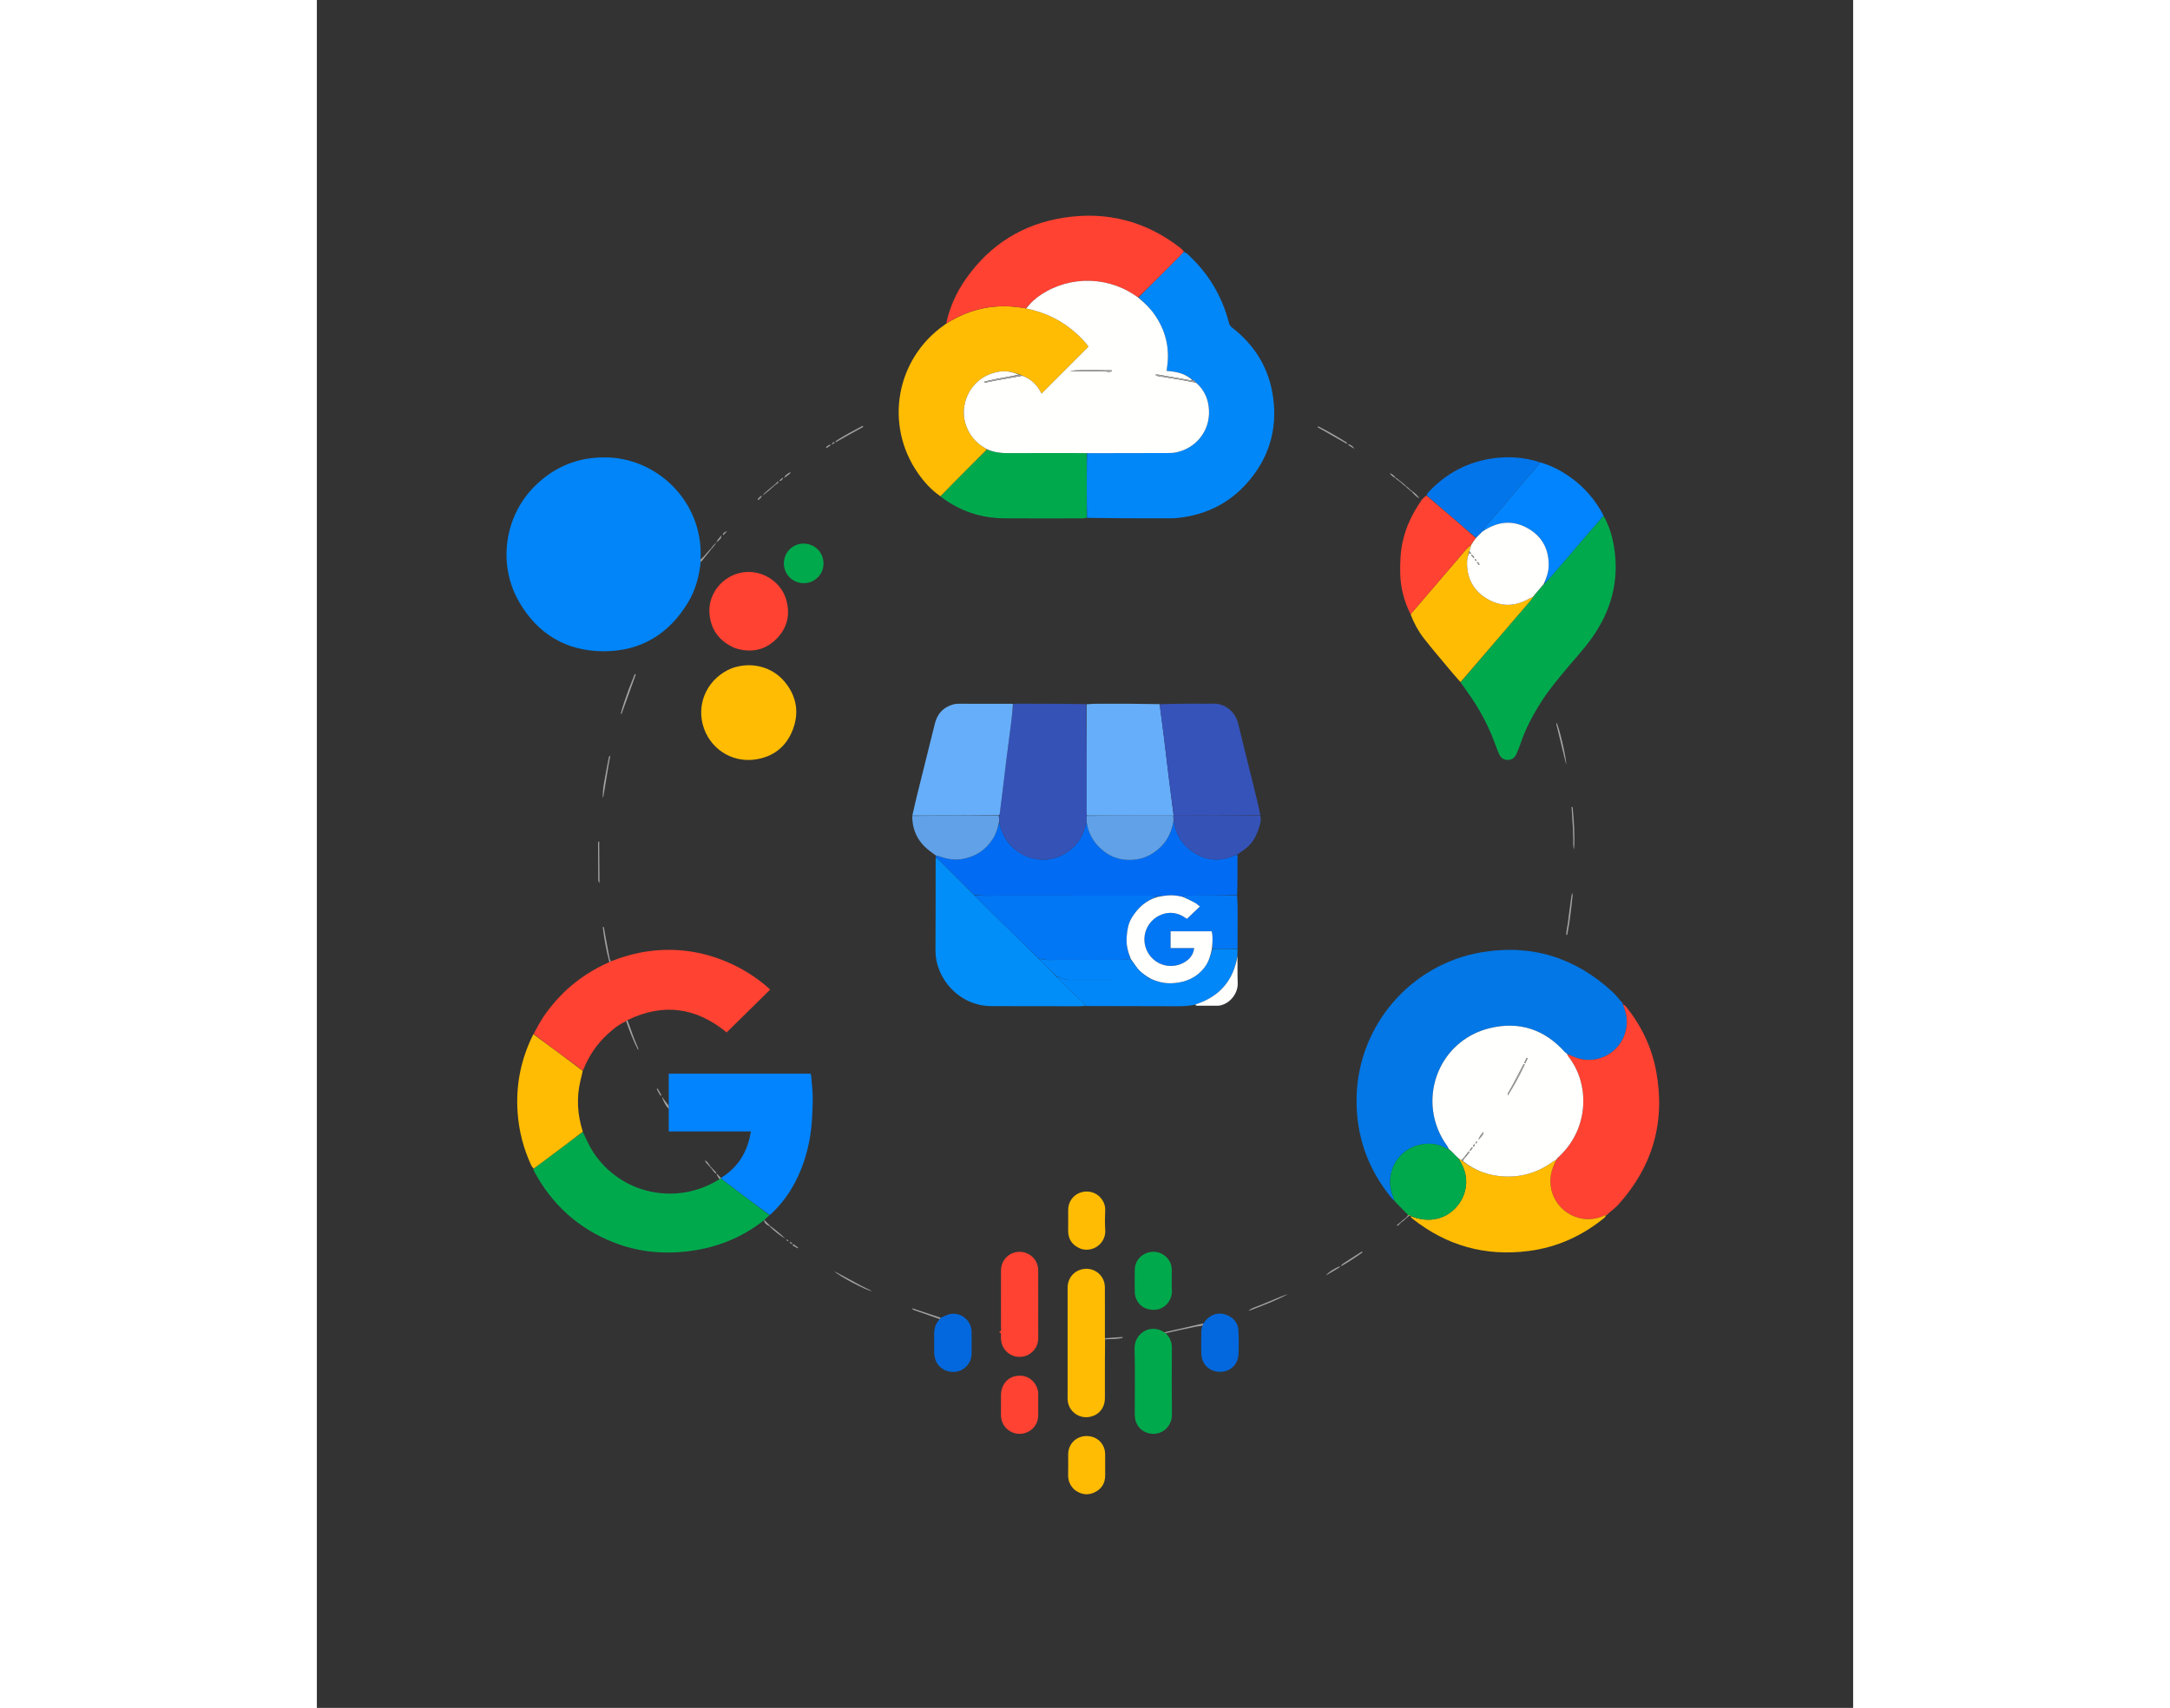 <svg version="1.1" id="Layer_1" xmlns="http://www.w3.org/2000/svg" xmlns:xlink="http://www.w3.org/1999/xlink" x="0px" y="0px" width="700" height="551"
	 viewBox="0 0 3684 4096" enable-background="new 0 0 3684 4096" xml:space="preserve">
<rect x="0" y="0" width="3684" height="4096" fill="#333333" stroke="none"/>
<path fill="transparent" opacity="1" stroke="none" 
	d="
M1892,4098 
	C1261.333,4098 631.667,4098 2,4098 
	C2,2732.667 2,1367.333 2,2 
	C1230,2 2458,2 3686,2 
	C3686,1367.333 3686,2732.667 3686,4098 
	C3088.333,4098 2490.667,4098 1892,4098 
M3129.703,2402.86 
	C3129.09,2402.224 3128.476,2401.588 3126.774,2400.366 
	C3119.785,2392.789 3113.3,2384.662 3105.731,2377.717 
	C3016.465,2295.816 2911.637,2263.63 2792.34,2283.961 
	C2623.032,2312.815 2497.502,2459.029 2493.271,2630.254 
	C2491.027,2721.107 2519.003,2801.891 2576.408,2872.403 
	C2578.665,2875.175 2581.485,2877.489 2584.02,2879.948 
	C2584.02,2879.948 2583.945,2879.943 2584.187,2881.24 
	C2584.834,2881.823 2585.481,2882.405 2586.872,2883.966 
	C2596.844,2893.85 2606.816,2903.734 2616.115,2914.73 
	C2615.132,2916.132 2614.149,2917.534 2612.125,2919.352 
	C2611.302,2920.105 2610.478,2920.858 2608.416,2922.025 
	C2605.31,2924.994 2602.205,2927.963 2597.888,2931.469 
	C2595.171,2933.731 2592.454,2935.993 2589.736,2938.256 
	C2590.317,2938.912 2590.897,2939.568 2591.478,2940.224 
	C2594.415,2937.591 2597.352,2934.958 2601.528,2931.918 
	C2604.617,2928.937 2607.706,2925.955 2611.821,2922.523 
	C2612.624,2921.772 2613.428,2921.021 2615.378,2919.858 
	C2616.445,2918.694 2617.513,2917.53 2619.835,2916.642 
	C2620.567,2916.47 2621.299,2916.297 2622.004,2916.002 
	C2622.004,2916.002 2621.885,2916.042 2621.476,2917.419 
	C2623.414,2919.227 2625.235,2921.181 2627.306,2922.82 
	C2709.271,2987.674 2802.177,3013.661 2905.788,3000.274 
	C2973.849,2991.48 3034.108,2964.226 3087.16,2920.873 
	C3089.279,2919.141 3090.688,2916.541 3092.28,2914.154 
	C3092.28,2914.154 3092.119,2914.335 3093.532,2914.92 
	C3094.321,2913.748 3095.109,2912.575 3096.908,2910.552 
	C3105.266,2903.069 3114.419,2896.297 3121.861,2887.993 
	C3204.042,2796.291 3234.076,2689.554 3211.595,2568.622 
	C3200.874,2510.946 3175.777,2459.407 3138.999,2413.661 
	C3137.14,2411.349 3134.305,2409.821 3132.062,2407.964 
	C3132.062,2407.964 3132.049,2408.104 3132.76,2406.845 
	C3131.793,2405.881 3130.826,2404.918 3130.033,2403.971 
	C3130.033,2403.971 3130.03,2404.144 3129.703,2402.86 
M1101.685,1161.979 
	C1103.991,1159.848 1107.58,1158.667 1106.592,1153.862 
	C1104.093,1156.223 1101.594,1158.583 1098.096,1161.41 
	C1097.276,1162.137 1096.456,1162.864 1094.367,1164.05 
	C1086.566,1171.066 1078.765,1178.083 1070.065,1185.889 
	C1070.106,1186.42 1070.147,1186.951 1070.188,1187.482 
	C1070.923,1187.127 1071.659,1186.772 1073.622,1185.871 
	C1081.396,1178.941 1089.17,1172.01 1097.935,1164.611 
	C1098.765,1163.897 1099.595,1163.184 1101.685,1161.979 
M2596.232,1155.357 
	C2597.159,1155.935 2598.087,1156.512 2599.731,1158.175 
	C2603.487,1161.068 2607.242,1163.962 2611.614,1167.984 
	C2614.966,1170.782 2618.318,1173.58 2622.253,1177.343 
	C2623.194,1177.924 2624.135,1178.505 2625.692,1180.246 
	C2631.426,1185.634 2636.395,1191.97 2644.119,1194.974 
	C2638.93,1188.388 2633.478,1182.136 2625.695,1176.719 
	C2624.723,1176.165 2623.751,1175.612 2622.224,1173.886 
	C2618.93,1171.141 2615.637,1168.395 2611.657,1164.528 
	C2607.896,1161.544 2604.136,1158.56 2599.79,1154.628 
	C2598.853,1154.058 2597.916,1153.489 2596.236,1151.835 
	C2593.115,1149.541 2589.993,1147.246 2586.188,1143.83 
	C2582.448,1139.897 2578.292,1136.6 2573.088,1134.834 
	C2575.85,1140.407 2580.817,1143.327 2586.382,1147.433 
	C2589.462,1149.766 2592.542,1152.098 2596.232,1155.357 
M953.977,1303.743 
	C950.945,1307.477 947.913,1311.211 943.771,1315.657 
	C938.462,1322.039 933.27,1328.524 927.784,1334.749 
	C925.673,1337.144 922.891,1338.948 920.307,1339.021 
	C921.166,1320.307 919.691,1301.804 916.091,1283.394 
	C895.497,1178.083 801.835,1098.997 694.345,1096.995 
	C627.789,1095.755 570.529,1118.45 522.963,1165.436 
	C449.318,1238.181 433.181,1354.215 485.121,1443.736 
	C529.782,1520.711 598.055,1561.698 687.264,1561.924 
	C776.47,1562.15 844.109,1521.045 890.152,1444.856 
	C908.022,1415.286 916.66,1382.517 921.575,1347.728 
	C929.854,1337.275 938.133,1326.823 947.522,1315.678 
	C950.457,1311.884 953.392,1308.09 957.256,1303.677 
	C957.233,1303.152 957.21,1302.628 957.187,1302.104 
	C956.52,1302.461 955.854,1302.819 953.977,1303.743 
M946.603,2800.058 
	C945.863,2799.258 945.124,2798.458 943.905,2796.389 
	C939.714,2791.695 936.727,2785.82 930.687,2782.827 
	C931.252,2785.111 932.196,2787.107 933.58,2788.725 
	C936.575,2792.226 939.796,2795.532 943.387,2799.915 
	C944.103,2800.75 944.82,2801.584 946.023,2803.679 
	C949.372,2807.337 952.721,2810.996 956.069,2814.654 
	C956.781,2813.985 957.492,2813.316 958.203,2812.647 
	C954.496,2808.78 950.789,2804.912 946.603,2800.058 
M1085.678,2938.477 
	C1081.467,2934.273 1077.255,2930.069 1074.042,2924.927 
	C1077.821,2921.431 1081.599,2917.935 1086.733,2913.885 
	C1125.385,2878.721 1151.146,2835.357 1167.817,2786.242 
	C1179.787,2750.976 1185.996,2714.626 1187.707,2677.49 
	C1188.442,2661.542 1189.345,2645.562 1189.023,2629.62 
	C1188.714,2614.33 1186.958,2599.067 1185.742,2583.8 
	C1185.511,2580.905 1184.828,2578.045 1184.331,2575.033 
	C1070.722,2575.033 957.879,2575.033 843.778,2575.033 
	C843.778,2600.776 843.778,2626.003 842.336,2650.751 
	C837.286,2643.751 832.236,2636.751 827.185,2629.751 
	C830.748,2640.975 836.06,2651.175 843.824,2662.031 
	C843.824,2678.871 843.824,2695.711 843.824,2713.489 
	C910.12,2713.489 974.929,2713.489 1040.752,2713.489 
	C1033.19,2762.352 1010.204,2799.707 967.917,2823.871 
	C965.168,2821.045 962.419,2818.22 959.67,2815.395 
	C959.239,2815.821 958.808,2816.247 958.377,2816.673 
	C960.582,2820.489 962.787,2824.304 963.827,2828.988 
	C863.387,2892.008 729.618,2865.383 662.269,2762.573 
	C652.509,2747.674 645.859,2730.737 637.774,2713.375 
	C624.721,2673.323 622.292,2632.761 632.044,2591.647 
	C633.877,2583.919 636.065,2576.275 639.08,2567.524 
	C651.482,2533.86 670.616,2504.609 697.062,2480.35 
	C710.535,2467.991 724.693,2456.418 742.016,2450.696 
	C750.445,2473.908 759.291,2496.944 770.668,2518.977 
	C771.049,2516.598 770.726,2514.454 769.932,2512.501 
	C766.561,2504.208 762.768,2496.077 759.655,2487.691 
	C754.586,2474.038 749.929,2460.233 746.5,2445.826 
	C831.393,2404.803 909.792,2416.245 982.708,2475.989 
	C1017.569,2441.703 1052.135,2407.708 1087.112,2373.307 
	C1084.004,2370.486 1081.622,2368.2 1079.112,2366.066 
	C1050.479,2341.725 1018.948,2322.021 984.37,2307.289 
	C923.549,2281.376 860.443,2272.405 794.784,2281.44 
	C763.947,2285.684 734.343,2294.132 704.274,2304.27 
	C703.505,2302.484 702.379,2300.768 702.022,2298.904 
	C698.587,2280.975 695.255,2263.027 691.953,2245.073 
	C690.61,2237.778 689.412,2230.455 688.148,2223.145 
	C687.314,2223.306 686.48,2223.467 685.646,2223.628 
	C688.951,2251.732 694.024,2279.54 699.816,2307.904 
	C698.638,2308.518 697.486,2309.19 696.278,2309.739 
	C632.956,2338.53 581.792,2381.833 542.846,2439.352 
	C534.14,2452.21 527.334,2466.355 518.608,2480.754 
	C489.142,2540.194 476.618,2602.92 481.497,2669.175 
	C484.732,2713.11 495.631,2754.965 514.112,2794.886 
	C515.465,2797.808 517.529,2800.399 519.127,2804.579 
	C519.455,2805.523 519.665,2806.529 520.127,2807.401 
	C563.022,2888.33 626.635,2946.357 712.048,2979.802 
	C770.998,3002.885 832.128,3008.612 894.7,3000.349 
	C960.523,2991.658 1020.094,2967.903 1072.383,2927.925 
	C1073.825,2935.002 1079.662,2937.835 1085.762,2942.193 
	C1097.581,2952.965 1110.094,2962.82 1123.77,2971.182 
	C1112.224,2959.514 1099.48,2949.33 1085.678,2938.477 
M1494.787,3159.938 
	C1472.326,3152.461 1449.865,3144.983 1427.404,3137.506 
	C1428.344,3140.159 1429.882,3141.335 1431.62,3141.947 
	C1443.514,3146.138 1455.467,3150.16 1467.366,3154.339 
	C1476.095,3157.404 1484.77,3160.626 1492.44,3164.866 
	C1483.892,3174.193 1480.428,3185.438 1480.323,3197.822 
	C1480.193,3213.137 1480.194,3228.455 1480.362,3243.77 
	C1480.405,3247.733 1480.991,3251.75 1481.825,3255.636 
	C1486.632,3278.01 1507.253,3292.334 1531.059,3289.992 
	C1552.383,3287.894 1569.593,3269.339 1569.977,3247.446 
	C1570.292,3229.472 1570.338,3211.481 1569.976,3193.509 
	C1569.436,3166.701 1544.442,3146.242 1518.177,3151.552 
	C1510.578,3153.088 1503.545,3157.429 1494.787,3159.938 
M2123.018,3181.255 
	C2122.313,3184.846 2121.036,3188.431 2120.999,3192.029 
	C2120.803,3211.009 2120.124,3230.034 2121.127,3248.963 
	C2122.396,3272.912 2141.697,3290.104 2165.523,3290.111 
	C2189.554,3290.119 2208.56,3273.396 2209.945,3249.186 
	C2211.046,3229.949 2210.789,3210.567 2209.918,3191.304 
	C2209.126,3173.783 2199.365,3161.316 2183.464,3154.402 
	C2167.554,3147.484 2152.039,3149.353 2138.318,3160.116 
	C2133.453,3163.933 2129.876,3169.391 2124.179,3174.129 
	C2109.97,3177.464 2095.787,3180.913 2081.546,3184.103 
	C2065.06,3187.797 2048.522,3191.263 2030.711,3194.093 
	C1998.842,3173.423 1959.911,3197.981 1960.907,3234.537 
	C1962.322,3286.471 1961.213,3338.473 1961.348,3390.446 
	C1961.362,3396.047 1961.674,3401.878 1963.217,3407.206 
	C1969.519,3428.967 1990.736,3441.814 2013.791,3438.025 
	C2037.245,3434.171 2050.593,3412.195 2050.404,3394.404 
	C2049.831,3340.772 2049.999,3287.128 2050.326,3233.491 
	C2050.414,3219.217 2045.928,3207.473 2036.78,3196.697 
	C2060.314,3191.73 2083.834,3186.692 2107.394,3181.848 
	C2112.744,3180.749 2118.233,3180.326 2123.018,3181.255 
M2206.587,2049.842 
	C2206.587,2049.842 2206.681,2049.668 2207.696,2048.935 
	C2215.264,2043.518 2223.278,2038.618 2230.299,2032.566 
	C2241.89,2022.575 2250.185,2009.805 2255.378,1995.578 
	C2259.994,1982.93 2265.829,1970.204 2263.472,1954.471 
	C2257.628,1930.904 2251.783,1907.337 2245.938,1883.77 
	C2233.686,1834.364 2221.176,1785.021 2209.277,1735.53 
	C2202.041,1705.438 2176.257,1686.271 2147.702,1687.507 
	C2133.408,1688.126 2119.066,1687.574 2104.746,1687.622 
	C2077.113,1687.714 2049.479,1687.855 2020.005,1687.722 
	C1972.918,1687.726 1925.832,1687.708 1878.745,1687.75 
	C1867.81,1687.76 1856.876,1687.973 1844.103,1687.731 
	C1788.107,1687.697 1732.11,1687.658 1676.114,1687.651 
	C1674.128,1687.651 1672.142,1687.979 1668.28,1687.828 
	C1625.351,1687.798 1582.423,1687.708 1539.494,1687.823 
	C1534.569,1687.836 1529.447,1688.322 1524.758,1689.729 
	C1501.767,1696.626 1487.769,1712.016 1482.011,1735.363 
	C1467.611,1793.748 1452.908,1852.057 1438.457,1910.43 
	C1434.713,1925.556 1431.452,1940.801 1427.66,1957.807 
	C1427.614,1994.738 1444.036,2022.844 1473.704,2043.899 
	C1477.176,2046.363 1480.4,2049.177 1483.609,2053.247 
	C1483.766,2054.176 1483.923,2055.105 1483.679,2057.866 
	C1483.654,2131.509 1484.032,2205.156 1483.487,2278.795 
	C1482.98,2347.299 1540.765,2412.596 1617.142,2412.922 
	C1688.451,2413.226 1759.761,2413.149 1831.071,2413.187 
	C1834.7,2413.189 1838.33,2412.691 1843.751,2413.02 
	C1906.942,2413.08 1970.132,2413.19 2033.323,2413.177 
	C2057.556,2413.172 2081.864,2414.469 2107.01,2411.021 
	C2108.277,2411.339 2109.542,2411.929 2110.809,2411.934 
	C2127.726,2412.002 2144.644,2412.033 2161.561,2411.944 
	C2163.826,2411.932 2166.125,2411.358 2168.344,2410.793 
	C2192.227,2404.712 2209.08,2380.541 2208.185,2357.789 
	C2207.326,2335.929 2207.997,2314.01 2207.683,2290.342 
	C2207.663,2285.558 2207.642,2280.775 2207.977,2274.146 
	C2208.003,2245.33 2208.079,2216.512 2208.035,2187.696 
	C2208.014,2174.459 2207.759,2161.224 2207.972,2146.146 
	C2207.859,2114.744 2207.746,2083.343 2207.882,2050.923 
	C2207.391,2050.534 2206.899,2050.146 2206.587,2049.842 
M2647.534,1202.063 
	C2627.665,1230.328 2612.924,1260.91 2604.776,1294.64 
	C2598.394,1321.057 2597.333,1347.84 2597.869,1374.808 
	C2598.566,1409.918 2607.593,1442.964 2622.896,1476.033 
	C2631.414,1495.632 2641.678,1514.379 2654.781,1531.163 
	C2673.384,1554.995 2693.15,1577.922 2712.476,1601.188 
	C2722.233,1612.936 2732.115,1624.58 2742.377,1637.536 
	C2758.897,1659.258 2774.977,1681.185 2788.503,1705.057 
	C2802.333,1729.465 2814.606,1754.431 2824.149,1780.784 
	C2827.431,1789.846 2830.801,1798.899 2834.665,1807.721 
	C2838.683,1816.893 2845.125,1822.646 2856.154,1822.474 
	C2866.728,1822.308 2872.8,1816.7 2876.7,1807.872 
	C2879.923,1800.579 2883.08,1793.213 2885.583,1785.652 
	C2897.909,1748.417 2916.231,1714.123 2937.3,1681.295 
	C2956.576,1651.258 2979.77,1624.144 3002.656,1596.838 
	C3020.184,1575.926 3038.773,1555.774 3054.813,1533.769 
	C3104.109,1466.143 3124.664,1390.988 3109.92,1307.611 
	C3105.558,1282.946 3097.929,1259.229 3085.458,1235.993 
	C3066.072,1199.267 3039.765,1168.508 3005.808,1144.532 
	C2983.2,1128.569 2958.98,1115.703 2930.65,1107.853 
	C2896.441,1097.166 2861.406,1094.234 2825.992,1098.494 
	C2762.331,1106.151 2708.711,1133.99 2665.071,1180.971 
	C2663.31,1182.867 2662.125,1185.3 2659.515,1187.94 
	C2656.365,1191.329 2653.215,1194.719 2648.599,1197.797 
	C2648.412,1198.758 2648.224,1199.718 2647.534,1202.063 
M1891.982,3212.083 
	C1905.482,3211.622 1919.023,3211.528 1932.272,3208.837 
	C1932.216,3208.078 1932.159,3207.319 1932.102,3206.56 
	C1918.062,3207.394 1904.022,3208.227 1889.768,3207.062 
	C1889.751,3205.396 1889.719,3203.73 1889.719,3202.063 
	C1889.715,3163.733 1889.889,3125.403 1889.657,3087.074 
	C1889.489,3059.406 1865.058,3039.074 1837.937,3043.555 
	C1815.559,3047.251 1800.353,3065.177 1800.331,3088.407 
	C1800.255,3171.399 1800.3,3254.391 1800.3,3337.384 
	C1800.3,3343.716 1800.095,3350.057 1800.345,3356.38 
	C1801.396,3382.971 1825.305,3402.48 1851.648,3398.363 
	C1874.688,3394.763 1889.661,3377.004 1889.704,3353.05 
	C1889.759,3322.386 1889.67,3291.722 1889.734,3261.059 
	C1889.768,3244.737 1889.995,3228.415 1891.982,3212.083 
M1496.104,1191.452 
	C1541.12,1225.577 1592.08,1242.639 1648.359,1243.095 
	C1710.935,1243.603 1773.52,1243.225 1836.101,1243.181 
	C1839.396,1243.179 1842.69,1242.704 1847.773,1243.007 
	C1913.746,1243.064 1979.719,1243.18 2045.691,1243.103 
	C2053.995,1243.094 2062.35,1242.493 2070.591,1241.45 
	C2133.138,1233.531 2186.581,1207.187 2228.902,1160.303 
	C2281.902,1101.59 2303.723,1032.191 2293.225,953.906 
	C2283.998,885.105 2250.653,829.25 2195.789,786.518 
	C2191.413,783.109 2188.428,779.622 2186.995,773.971 
	C2170.568,709.206 2137.019,654.636 2088.011,609.449 
	C2085.472,607.108 2082.076,605.699 2079.158,602.367 
	C2075.705,599.266 2072.442,595.918 2068.771,593.102 
	C1986.805,530.217 1894.306,506.429 1792.558,521.878 
	C1693.134,536.974 1613.98,586.492 1556.191,669.03 
	C1533.479,701.469 1517.296,737.138 1507.728,777.072 
	C1506.415,778.086 1505.137,779.152 1503.783,780.108 
	C1388.73,861.301 1360.757,1018.256 1440.874,1134.003 
	C1455.902,1155.715 1473.442,1175.174 1496.104,1191.452 
M994.171,1603.002 
	C939.956,1625.116 910.935,1681.562 925.247,1737.056 
	C939.77,1793.367 992.822,1829.721 1050.884,1821.514 
	C1094.693,1815.321 1125.969,1790.706 1141.548,1749.356 
	C1156.917,1708.564 1150.296,1669.86 1122.467,1635.866 
	C1092.883,1599.728 1042.809,1585.51 994.171,1603.002 
M999.893,1553.253 
	C1003.049,1554.298 1006.158,1555.521 1009.367,1556.362 
	C1045.242,1565.753 1077.186,1557.976 1102.893,1531.464 
	C1129.177,1504.356 1135.98,1471.626 1124.579,1435.409 
	C1113.569,1400.432 1077.29,1370.689 1032.751,1371.711 
	C980.146,1372.918 936.854,1419.699 941.516,1472.141 
	C944.882,1509.99 964.298,1536.547 999.893,1553.253 
M1706.009,3249.358 
	C1722.644,3239.869 1730.203,3225.476 1729.938,3206.416 
	C1729.647,3185.429 1729.871,3164.435 1729.871,3143.444 
	C1729.871,3111.125 1730.008,3078.804 1729.821,3046.486 
	C1729.704,3026.386 1716.747,3009.469 1697.928,3004.054 
	C1669.046,2995.742 1640.725,3016.532 1640.566,3046.625 
	C1640.323,3092.271 1640.508,3137.918 1640.503,3183.566 
	C1640.503,3186.23 1641.098,3189.157 1640.181,3191.474 
	C1639.495,3193.206 1636.819,3194.149 1635.482,3195.116 
	C1638.515,3195.196 1640.721,3196.752 1640.557,3201.125 
	C1640.37,3206.105 1640.172,3211.188 1640.917,3216.083 
	C1645.476,3246.04 1676.938,3262.928 1706.009,3249.358 
M1729.827,3339.8 
	C1729.705,3338.808 1729.656,3337.802 1729.449,3336.827 
	C1724.122,3311.674 1704.228,3296.867 1679.505,3299.636 
	C1656.391,3302.226 1640.571,3321.123 1640.512,3346.252 
	C1640.485,3357.915 1640.475,3369.579 1640.521,3381.242 
	C1640.546,3387.568 1640.088,3393.974 1640.911,3400.204 
	C1643.988,3423.487 1664.9,3440.365 1688.018,3438.681 
	C1711.847,3436.945 1729.563,3418.421 1729.83,3394.621 
	C1730.029,3376.961 1729.864,3359.298 1729.827,3339.8 
M2016.862,3140.402 
	C2038.479,3135.24 2051.533,3114.272 2050.396,3095.432 
	C2049.417,3079.195 2050.281,3062.851 2050.138,3046.556 
	C2050.103,3042.608 2049.812,3038.532 2048.789,3034.745 
	C2043.115,3013.738 2022.447,2999.866 2001.006,3002.4 
	C1978.911,3005.012 1962.095,3022.313 1961.411,3044.268 
	C1960.83,3062.874 1961.165,3081.513 1961.398,3100.135 
	C1961.447,3104.043 1962.385,3108.081 1963.649,3111.81 
	C1970.931,3133.283 1990.465,3144.178 2016.862,3140.402 
M1816.565,3572.506 
	C1817.344,3573.13 1818.093,3573.797 1818.907,3574.37 
	C1834.134,3585.085 1850.31,3586.895 1866.848,3578.191 
	C1883.029,3569.675 1890.637,3555.766 1890.379,3537.384 
	C1890.147,3520.752 1890.452,3504.114 1890.298,3487.48 
	C1890.069,3462.821 1871.092,3444.144 1846.379,3444.037 
	C1821.061,3443.927 1801.879,3462.58 1801.676,3487.692 
	C1801.544,3503.993 1801.993,3520.305 1801.546,3536.595 
	C1801.165,3550.438 1805.643,3561.984 1816.565,3572.506 
M1832.366,2995.063 
	C1833.001,2995.26 1833.629,2995.48 1834.271,2995.648 
	C1864.738,3003.648 1892.623,2979.222 1890.531,2949.846 
	C1889.401,2933.968 1889.802,2917.922 1890.457,2901.991 
	C1891.323,2880.958 1873.33,2857.642 1846.173,2857.66 
	C1821.183,2857.676 1801.874,2876.592 1801.677,2901.615 
	C1801.549,2917.905 1801.85,2934.199 1801.602,2950.486 
	C1801.275,2971.986 1811.164,2986.462 1832.366,2995.063 
M1190.976,1309.717 
	C1187.275,1308.259 1183.672,1306.448 1179.858,1305.402 
	C1155.788,1298.798 1131.058,1311.689 1122.699,1335.037 
	C1114.314,1358.455 1125.338,1384.566 1147.776,1394.431 
	C1171.152,1404.709 1197.735,1395.649 1209.607,1373.44 
	C1219.309,1355.29 1216.96,1325.691 1190.976,1309.717 
M3003.298,2214.402 
	C3004.157,2208.134 3005.056,2201.872 3005.866,2195.598 
	C3006.633,2189.654 3007.333,2183.701 3008.015,2177.747 
	C3008.736,2171.465 3009.694,2165.19 3010.005,2158.885 
	C3010.287,2153.154 3012.823,2147.295 3009.943,2141.57 
	C3007.566,2152.692 3006.327,2163.845 3004.926,2174.978 
	C3003.471,2186.538 3001.468,2198.042 3000.429,2209.635 
	C2999.46,2220.448 2995.75,2231.013 2996.081,2241.943 
	C2996.86,2242.05 2997.639,2242.156 2998.418,2242.263 
	C2999.923,2233.547 3001.429,2224.832 3003.298,2214.402 
M678.085,2117.114 
	C677.74,2083.902 677.396,2050.691 677.051,2017.479 
	C675.108,2018.587 674.339,2019.956 674.341,2021.323 
	C674.396,2051.174 674.465,2081.024 674.785,2110.872 
	C674.812,2113.46 676.596,2116.03 678.085,2117.114 
M686.156,1912.863 
	C686.544,1911.601 687.083,1910.364 687.297,1909.072 
	C691.547,1883.484 695.732,1857.884 699.999,1832.299 
	C701.057,1825.957 702.357,1819.655 703.545,1813.334 
	C702.915,1813.175 702.285,1813.015 701.655,1812.856 
	C701.031,1814.51 700.151,1816.115 699.824,1817.827 
	C695.828,1838.745 691.628,1859.631 688.096,1880.629 
	C686.29,1891.362 685.719,1902.303 686.156,1912.863 
M2239.661,3142.09 
	C2269.883,3130.572 2300.065,3118.959 2328.684,3103.653 
	C2317.703,3106.872 2307.274,3111.44 2296.786,3115.869 
	C2286.071,3120.394 2275.241,3124.65 2264.567,3129.267 
	C2254.259,3133.726 2242.952,3135.923 2233.849,3143.603 
	C2235.335,3143.229 2236.821,3142.854 2239.661,3142.09 
M747.96,1652.84 
	C741.107,1672.64 733.315,1692.145 728.607,1712.664 
	C729.956,1712.231 730.923,1711.644 731.224,1710.816 
	C742.437,1679.88 753.589,1648.923 764.718,1617.958 
	C764.787,1617.765 764.452,1617.339 764.207,1617.15 
	C763.988,1616.98 763.632,1616.989 762.273,1616.667 
	C757.733,1628.132 753.128,1639.76 747.96,1652.84 
M1305.377,3083.713 
	C1284.011,3072.139 1262.645,3060.566 1241.279,3048.993 
	C1248.807,3058.85 1320.696,3096.839 1331.232,3096.501 
	C1323.066,3092.438 1314.9,3088.375 1305.377,3083.713 
M2972.323,1737.552 
	C2980.085,1769.287 2987.848,1801.021 2995.809,1833.564 
	C2997.27,1821.391 2978.879,1742.264 2972.688,1733.21 
	C2972.464,1734.311 2972.281,1735.21 2972.323,1737.552 
M3010.1,1957.211 
	C3010.696,1966.178 3011.423,1975.14 3011.853,1984.115 
	C3012.282,1993.097 3012.237,2002.102 3012.731,2011.079 
	C3013.203,2019.67 3011.521,2028.468 3014.847,2036.828 
	C3016.8,2002.861 3014.659,1969.111 3011.217,1935.423 
	C3010.382,1935.445 3009.547,1935.468 3008.712,1935.49 
	C3009.165,1942.111 3009.618,1948.732 3010.1,1957.211 
M2425.669,1039.268 
	C2440.179,1047.572 2454.69,1055.876 2469.201,1064.181 
	C2469.624,1063.427 2470.047,1062.672 2470.471,1061.918 
	C2447.992,1047.672 2424.959,1034.39 2401.176,1022.418 
	C2400.728,1023.181 2400.281,1023.943 2399.833,1024.705 
	C2408.024,1029.306 2416.215,1033.906 2425.669,1039.268 
M1275.835,1042.732 
	C1287.293,1036.424 1298.751,1030.117 1310.208,1023.809 
	C1309.72,1022.951 1309.232,1022.093 1308.743,1021.234 
	C1286.757,1033.013 1264.581,1044.452 1243.67,1058.163 
	C1244.064,1058.887 1244.459,1059.61 1244.853,1060.333 
	C1254.763,1054.726 1264.674,1049.118 1275.835,1042.732 
M2461.171,3030.234 
	C2459.4,3031.744 2457.63,3033.254 2455.859,3034.763 
	C2456.269,3035.269 2456.679,3035.775 2457.089,3036.281 
	C2474.498,3026.313 2491.216,3015.292 2507.481,3003.581 
	C2507.024,3002.858 2506.567,3002.136 2506.109,3001.415 
	C2491.536,3010.767 2476.963,3020.119 2461.171,3030.234 
M2452.549,3039.384 
	C2453.101,3038.602 2453.652,3037.819 2454.295,3036.907 
	C2445.546,3038.738 2424.301,3051.518 2419.954,3058.853 
	C2431.643,3051.899 2441.484,3046.045 2452.549,3039.384 
M2478.349,1070.545 
	C2481.558,1072.474 2484.766,1074.402 2487.975,1076.33 
	C2483.75,1069.011 2478.489,1065.902 2471.106,1065.158 
	C2473.523,1067.003 2475.326,1068.38 2478.349,1070.545 
M1129.165,1140.134 
	C1131.499,1137.963 1135.31,1136.905 1135.736,1132.085 
	C1124.231,1138.81 1123.513,1139.459 1120.06,1146.73 
	C1123.411,1144.277 1125.702,1142.6 1129.165,1140.134 
M819.283,2620.081 
	C820.954,2622.748 822.625,2625.416 824.296,2628.083 
	C824.977,2627.674 825.657,2627.265 826.338,2626.856 
	C823.323,2621.429 820.309,2616.001 817.294,2610.573 
	C816.582,2610.916 815.87,2611.259 815.158,2611.601 
	C816.284,2614.04 817.41,2616.479 819.283,2620.081 
M961.358,1294.306 
	C960.379,1296.051 959.4,1297.796 957.364,1301.425 
	C967.942,1293.496 969.287,1291.783 970.683,1283.349 
	C966.956,1287.791 964.655,1290.534 961.358,1294.306 
M974.505,1283.925 
	C977.676,1280.572 980.847,1277.218 984.018,1273.865 
	C978.8,1275.909 972.916,1277.311 974.505,1283.925 
M1061.477,1192.261 
	C1060.049,1194.323 1056.613,1195.31 1057.514,1199.806 
	C1062.104,1196.38 1066.224,1193.874 1067.021,1188.175 
	C1065.528,1189.246 1064.036,1190.318 1061.477,1192.261 
M1146.679,2990.174 
	C1148.774,2991.393 1150.869,2992.613 1152.963,2993.832 
	C1153.36,2993.216 1153.757,2992.599 1154.154,2991.983 
	C1150.415,2989.291 1146.675,2986.598 1142.936,2983.906 
	C1142.059,2984.891 1141.183,2985.876 1140.306,2986.86 
	C1142.042,2987.7 1143.778,2988.539 1146.679,2990.174 
M1225.782,1068.544 
	C1224.714,1069.29 1223.557,1069.941 1222.606,1070.816 
	C1221.906,1071.461 1221.476,1072.399 1220.926,1073.206 
	C1221.419,1073.679 1221.913,1074.152 1222.407,1074.625 
	C1225.676,1072.325 1228.945,1070.026 1232.214,1067.726 
	C1231.876,1067.172 1231.539,1066.619 1231.201,1066.065 
	C1229.799,1066.662 1228.397,1067.259 1225.782,1068.544 
M1114.705,1151.636 
	C1115.826,1150.105 1116.948,1148.574 1118.069,1147.043 
	C1117.566,1146.65 1117.062,1146.257 1116.559,1145.864 
	C1114.159,1147.989 1111.758,1150.113 1109.358,1152.238 
	C1109.723,1152.779 1110.089,1153.32 1110.455,1153.86 
	C1111.485,1153.412 1112.516,1152.963 1114.705,1151.636 
M1241.442,1062.325 
	C1241.579,1062.039 1241.773,1061.765 1241.835,1061.463 
	C1241.879,1061.247 1241.791,1060.809 1241.686,1060.784 
	C1237.719,1059.826 1235.843,1062.201 1234.793,1066.051 
	C1236.652,1065.145 1238.51,1064.24 1241.442,1062.325 
M1130.853,2974.522 
	C1129.351,2973.87 1127.849,2973.218 1125.667,2972.27 
	C1126.139,2973.646 1126.213,2973.976 1126.359,2974.27 
	C1127.576,2976.712 1129.569,2977.204 1130.853,2974.522 
M1136.304,2982.458 
	C1137.336,2982.902 1138.369,2983.346 1139.401,2983.79 
	C1139.718,2983.236 1140.034,2982.683 1140.351,2982.129 
	C1138.436,2980.769 1136.521,2979.408 1134.607,2978.048 
	C1134.333,2978.409 1134.058,2978.771 1133.784,2979.133 
	C1134.251,2979.94 1134.718,2980.747 1136.304,2982.458 
M1627.193,3193.21 
	C1627.458,3193.174 1627.724,3193.137 1627.99,3193.1 
	C1627.944,3193.038 1627.887,3192.916 1627.855,3192.922 
	C1627.435,3193.001 1627.018,3193.098 1627.193,3193.21 
z"/>
<path fill="#0185F8" opacity="1" stroke="none" 
	d="
M920.391,1348.36 
	C916.66,1382.517 908.022,1415.286 890.152,1444.856 
	C844.109,1521.045 776.47,1562.15 687.264,1561.924 
	C598.055,1561.698 529.782,1520.711 485.121,1443.736 
	C433.181,1354.215 449.318,1238.181 522.963,1165.436 
	C570.529,1118.45 627.789,1095.755 694.345,1096.995 
	C801.835,1098.997 895.497,1178.083 916.091,1283.394 
	C919.691,1301.804 921.166,1320.307 920.199,1340.702 
	C920.191,1344.376 920.291,1346.368 920.391,1348.36 
z"/>
<path fill="#0277E5" opacity="1" stroke="none" 
	d="
M2584.043,2880.017 
	C2581.485,2877.489 2578.665,2875.175 2576.408,2872.403 
	C2519.003,2801.891 2491.027,2721.107 2493.271,2630.254 
	C2497.502,2459.029 2623.032,2312.815 2792.34,2283.961 
	C2911.637,2263.63 3016.465,2295.816 3105.731,2377.717 
	C3113.3,2384.662 3119.785,2392.789 3127.33,2401.415 
	C3128.601,2403.024 3129.316,2403.584 3130.03,2404.144 
	C3130.03,2404.144 3130.033,2403.971 3129.743,2404.631 
	C3130.318,2406.228 3131.184,2407.166 3132.049,2408.104 
	C3132.049,2408.104 3132.062,2407.964 3131.852,2408.71 
	C3140.604,2429.083 3143.935,2449.407 3139.101,2470.7 
	C3126.245,2527.32 3065.773,2557.545 3012.691,2533.93 
	C3007.929,2531.811 3003.091,2529.864 2997.929,2527.246 
	C2995.95,2525.544 2994.027,2524.704 2992.756,2523.281 
	C2944.206,2468.961 2883.632,2448.867 2813.336,2465.678 
	C2687.139,2495.858 2634.311,2643.068 2710.502,2748.276 
	C2712.143,2750.543 2713.125,2753.289 2713.667,2755.94 
	C2710.8,2755.136 2708.592,2754.365 2706.578,2753.243 
	C2688.625,2743.244 2669.008,2741.2 2649.5,2744.554 
	C2591.101,2754.594 2558.213,2815.391 2580.834,2869.797 
	C2582.199,2873.081 2582.987,2876.604 2584.043,2880.017 
z"/>
<path fill="#0287F9" opacity="1" stroke="none" 
	d="
M2079.079,603.857 
	C2082.076,605.699 2085.472,607.108 2088.011,609.449 
	C2137.019,654.636 2170.568,709.206 2186.995,773.971 
	C2188.428,779.622 2191.413,783.109 2195.789,786.518 
	C2250.653,829.25 2283.998,885.105 2293.225,953.906 
	C2303.723,1032.191 2281.902,1101.59 2228.902,1160.303 
	C2186.581,1207.187 2133.138,1233.531 2070.591,1241.45 
	C2062.35,1242.493 2053.995,1243.094 2045.691,1243.103 
	C1979.719,1243.18 1913.746,1243.064 1846.88,1241.899 
	C1845.981,1189.538 1845.975,1138.286 1846.889,1086.844 
	C1912.011,1086.62 1976.214,1086.627 2040.416,1086.488 
	C2047.035,1086.474 2053.801,1086.309 2060.246,1084.987 
	C2108.099,1075.168 2141.008,1034.116 2139.376,985.26 
	C2138.489,958.679 2128.76,935.464 2107.9,917.158 
	C2106.088,915.18 2104.498,913.7 2102.231,911.87 
	C2101.058,911.627 2100.562,911.735 2100.105,911.911 
	C2100.146,911.979 2100.267,911.876 2100.23,911.161 
	C2082.199,895.645 2060.663,890.986 2037.878,889.595 
	C2038.172,886.503 2038.273,884.202 2038.623,881.94 
	C2045.955,834.508 2035.181,791.455 2007.436,752.469 
	C1996.927,737.701 1983.635,725.62 1970.717,713.116 
	C2003.011,680.619 2034.815,648.657 2066.601,616.678 
	C2070.805,612.449 2074.922,608.133 2079.079,603.857 
z"/>
<path fill="#FFBC02" opacity="1" stroke="none" 
	d="
M1495.371,1190.293 
	C1473.442,1175.174 1455.902,1155.715 1440.874,1134.003 
	C1360.757,1018.256 1388.73,861.301 1503.783,780.108 
	C1505.137,779.152 1506.415,778.086 1508.801,776.362 
	C1568.382,738.408 1631.724,726.587 1700.594,739.716 
	C1747.503,749.241 1788.24,769.195 1822.881,801.221 
	C1833.125,810.691 1842.734,820.722 1850.468,831.325 
	C1812.583,869.212 1775.321,906.474 1737.816,943.98 
	C1728.165,924.354 1713.42,909.21 1691.695,900.78 
	C1689.306,899.615 1687.296,898.868 1684.528,897.797 
	C1668.543,892.283 1653.309,888.79 1636.837,891.262 
	C1594.411,897.631 1562.051,927.84 1553.316,970.273 
	C1545.168,1009.856 1563.828,1051.405 1599.379,1072.899 
	C1601.926,1074.439 1604.37,1076.149 1606.478,1078.381 
	C1585.498,1099.613 1564.876,1120.218 1544.313,1140.883 
	C1527.962,1157.316 1511.682,1173.821 1495.371,1190.293 
z"/>
<path fill="#01A94D" opacity="1" stroke="none" 
	d="
M3085.589,1237.232 
	C3097.929,1259.229 3105.558,1282.946 3109.92,1307.611 
	C3124.664,1390.988 3104.109,1466.143 3054.813,1533.769 
	C3038.773,1555.774 3020.184,1575.926 3002.656,1596.838 
	C2979.77,1624.144 2956.576,1651.258 2937.3,1681.295 
	C2916.231,1714.123 2897.909,1748.417 2885.583,1785.652 
	C2883.08,1793.213 2879.923,1800.579 2876.7,1807.872 
	C2872.8,1816.7 2866.728,1822.308 2856.154,1822.474 
	C2845.125,1822.646 2838.683,1816.893 2834.665,1807.721 
	C2830.801,1798.899 2827.431,1789.846 2824.149,1780.784 
	C2814.606,1754.431 2802.333,1729.465 2788.503,1705.057 
	C2774.977,1681.185 2758.897,1659.258 2742.736,1636.538 
	C2799.441,1569.852 2855.795,1504.173 2912.088,1438.441 
	C2913.721,1436.534 2914.707,1434.072 2915.998,1431.927 
	C2916.002,1431.987 2915.883,1431.987 2916.504,1432.012 
	C2917.42,1431.32 2917.716,1430.603 2918.016,1429.952 
	C2918.02,1430.019 2917.887,1430.033 2918.592,1429.84 
	C2919.499,1428.721 2919.702,1427.795 2920.367,1426.456 
	C2926.975,1418.698 2933.12,1411.354 2939.927,1403.969 
	C2941.048,1403.237 2941.507,1402.545 2941.942,1401.925 
	C2941.918,1401.996 2941.777,1401.943 2942.448,1401.806 
	C2952.094,1391.401 2961.144,1381.2 2970.026,1370.854 
	C2996.254,1340.304 3022.35,1309.641 3048.633,1279.138 
	C3060.789,1265.029 3073.26,1251.192 3085.589,1237.232 
z"/>
<path fill="#FF4232" opacity="1" stroke="none" 
	d="
M519.653,2479.908 
	C527.334,2466.355 534.14,2452.21 542.846,2439.352 
	C581.792,2381.833 632.956,2338.53 696.278,2309.739 
	C697.486,2309.19 698.638,2308.518 700.88,2307.375 
	C703.11,2306.36 704.275,2305.874 705.44,2305.388 
	C734.343,2294.132 763.947,2285.684 794.784,2281.44 
	C860.443,2272.405 923.549,2281.376 984.37,2307.289 
	C1018.948,2322.021 1050.479,2341.725 1079.112,2366.066 
	C1081.622,2368.2 1084.004,2370.486 1087.112,2373.307 
	C1052.135,2407.708 1017.569,2441.703 982.708,2475.989 
	C909.792,2416.245 831.393,2404.803 745.397,2446.225 
	C743.441,2447.437 742.588,2448.25 741.734,2449.063 
	C724.693,2456.418 710.535,2467.991 697.062,2480.35 
	C670.616,2504.609 651.482,2533.86 637.961,2567.717 
	C597.779,2538.576 558.716,2509.242 519.653,2479.908 
z"/>
<path fill="#FF4232" opacity="1" stroke="none" 
	d="
M2998.288,2527.837 
	C3003.091,2529.864 3007.929,2531.811 3012.691,2533.93 
	C3065.773,2557.545 3126.245,2527.32 3139.101,2470.7 
	C3143.935,2449.407 3140.604,2429.083 3131.784,2408.693 
	C3134.305,2409.821 3137.14,2411.349 3138.999,2413.661 
	C3175.777,2459.407 3200.874,2510.946 3211.595,2568.622 
	C3234.076,2689.554 3204.042,2796.291 3121.861,2887.993 
	C3114.419,2896.297 3105.266,2903.069 3095.794,2911.191 
	C3093.827,2912.664 3092.973,2913.5 3092.119,2914.335 
	C3092.119,2914.335 3092.28,2914.154 3091.58,2914.121 
	C3088.724,2914.936 3086.561,2915.763 3084.415,2916.634 
	C3065.702,2924.226 3046.521,2926.13 3026.854,2921.125 
	C2972.931,2907.404 2943.804,2849.382 2964.932,2797.861 
	C2967.168,2792.408 2969.496,2786.992 2971.849,2781.648 
	C2971.917,2781.737 2971.794,2781.924 2972.437,2781.723 
	C2974.018,2780.016 2974.957,2778.51 2976.231,2776.476 
	C2977.283,2775.253 2977.989,2774.549 2978.717,2773.868 
	C3053.148,2704.293 3051.503,2596.498 3000.553,2533.206 
	C2999.382,2531.751 2999.025,2529.641 2998.288,2527.837 
z"/>
<path fill="#FF4232" opacity="1" stroke="none" 
	d="
M1699.776,739.541 
	C1631.724,726.587 1568.382,738.408 1509.234,775.813 
	C1517.296,737.138 1533.479,701.469 1556.191,669.03 
	C1613.98,586.492 1693.134,536.974 1792.558,521.878 
	C1894.306,506.429 1986.805,530.217 2068.771,593.102 
	C2072.442,595.918 2075.705,599.266 2079.119,603.112 
	C2074.922,608.133 2070.805,612.449 2066.601,616.678 
	C2034.815,648.657 2003.011,680.619 1969.996,712.824 
	C1965.478,710.83 1962.196,708.566 1958.871,706.369 
	C1887.348,659.113 1791.138,662.897 1723.901,716.013 
	C1715.135,722.938 1707.783,731.654 1699.776,739.541 
z"/>
<path fill="#01A94D" opacity="1" stroke="none" 
	d="
M1072.229,2926.341 
	C1020.094,2967.903 960.523,2991.658 894.7,3000.349 
	C832.128,3008.612 770.998,3002.885 712.048,2979.802 
	C626.635,2946.357 563.022,2888.33 520.127,2807.401 
	C519.665,2806.529 519.455,2805.523 519.855,2803.461 
	C531.215,2794.4 541.85,2786.46 552.479,2778.513 
	C580.911,2757.258 609.34,2736 637.771,2714.743 
	C645.859,2730.737 652.509,2747.674 662.269,2762.573 
	C729.618,2865.383 863.387,2892.008 964.927,2828.436 
	C966.948,2827.346 967.869,2826.809 969.211,2826.731 
	C1008.214,2856.272 1046.796,2885.355 1085.378,2914.438 
	C1081.599,2917.935 1077.821,2921.431 1073.344,2925.282 
	C1072.646,2925.637 1072.229,2926.341 1072.229,2926.341 
z"/>
<path fill="#0384FF" opacity="1" stroke="none" 
	d="
M1086.056,2914.162 
	C1046.796,2885.355 1008.214,2856.272 969.267,2826.467 
	C968.902,2825.744 968.75,2825.23 968.75,2825.23 
	C1010.204,2799.707 1033.19,2762.352 1040.752,2713.489 
	C974.929,2713.489 910.12,2713.489 843.824,2713.489 
	C843.824,2695.711 843.824,2678.871 843.799,2660.351 
	C843.776,2656.19 843.777,2653.709 843.778,2651.229 
	C843.778,2626.003 843.778,2600.776 843.778,2575.033 
	C957.879,2575.033 1070.722,2575.033 1184.331,2575.033 
	C1184.828,2578.045 1185.511,2580.905 1185.742,2583.8 
	C1186.958,2599.067 1188.714,2614.33 1189.023,2629.62 
	C1189.345,2645.562 1188.442,2661.542 1187.707,2677.49 
	C1185.996,2714.626 1179.787,2750.976 1167.817,2786.242 
	C1151.146,2835.357 1125.385,2878.721 1086.056,2914.162 
z"/>
<path fill="#016CF3" opacity="1" stroke="none" 
	d="
M1484.08,2056.034 
	C1483.923,2055.105 1483.766,2054.176 1484.481,2052.513 
	C1488.536,2052.706 1491.758,2053.516 1494.895,2054.577 
	C1512.089,2060.392 1529.36,2063.418 1547.726,2060.206 
	C1579.413,2054.664 1603.876,2038.868 1621.093,2011.751 
	C1628.875,1999.494 1633.017,1985.879 1636.568,1972.386 
	C1641.877,1998.605 1653.554,2020.231 1673.863,2037.104 
	C1693.319,2053.271 1715.827,2061.184 1740.759,2061.708 
	C1760.436,2062.122 1778.821,2056.327 1795.626,2046.112 
	C1815.848,2033.819 1830.424,2016.597 1838.782,1994.388 
	C1841.555,1987.018 1843.579,1979.365 1846.036,1972.675 
	C1850.69,2003.188 1866.164,2026.209 1889.949,2043.749 
	C1911.51,2059.65 1936.497,2064.471 1962.431,2061.588 
	C1985.323,2059.043 2005.331,2048.488 2022.177,2032.613 
	C2040.227,2015.604 2049.827,1994.137 2054.644,1970.096 
	C2055.059,1970.123 2055.876,1970.282 2055.868,1971.106 
	C2056.166,1974.555 2056.245,1977.23 2056.812,1979.797 
	C2061.622,2001.547 2072.472,2019.789 2089.27,2034.368 
	C2115.682,2057.292 2145.988,2066.512 2180.501,2058.749 
	C2189.456,2056.735 2197.967,2052.749 2206.681,2049.668 
	C2206.681,2049.668 2206.587,2049.842 2206.517,2050.248 
	C2206.66,2051.25 2207.055,2051.68 2207.634,2051.942 
	C2207.746,2083.343 2207.859,2114.744 2206.88,2147.068 
	C2166.617,2147.993 2127.446,2147.957 2088.276,2148.063 
	C2084.552,2148.073 2080.079,2146.482 2076.788,2151.115 
	C2064.299,2147.748 2052.402,2146.613 2040.397,2147.479 
	C2032.494,2148.05 2024.647,2149.406 2015.959,2150.051 
	C2010.583,2149.128 2006.023,2148.075 2001.461,2148.072 
	C1881.869,2147.981 1762.276,2148.095 1642.684,2147.915 
	C1620.453,2147.881 1598.135,2149.678 1575.397,2145.71 
	C1547.278,2118.029 1519.768,2090.626 1492.214,2063.267 
	C1489.644,2060.714 1486.798,2058.438 1484.08,2056.034 
z"/>
<path fill="#3552B7" opacity="1" stroke="none" 
	d="
M1845.945,1971.842 
	C1843.579,1979.365 1841.555,1987.018 1838.782,1994.388 
	C1830.424,2016.597 1815.848,2033.819 1795.626,2046.112 
	C1778.821,2056.327 1760.436,2062.122 1740.759,2061.708 
	C1715.827,2061.184 1693.319,2053.271 1673.863,2037.104 
	C1653.554,2020.231 1641.877,1998.605 1636.556,1971.516 
	C1636.029,1965.405 1636.045,1960.71 1636.376,1955.269 
	C1636.999,1953.576 1637.464,1952.649 1637.588,1951.678 
	C1639.681,1935.236 1641.749,1918.79 1643.786,1902.341 
	C1645.212,1890.827 1646.604,1879.31 1647.972,1867.789 
	C1649.574,1854.29 1651.043,1840.776 1652.735,1827.288 
	C1655.086,1808.544 1657.601,1789.82 1660.028,1771.085 
	C1661.859,1756.95 1663.73,1742.82 1665.46,1728.672 
	C1667.109,1715.177 1668.597,1701.661 1670.157,1688.155 
	C1672.142,1687.979 1674.128,1687.651 1676.114,1687.651 
	C1732.11,1687.658 1788.107,1687.697 1845.02,1688.842 
	C1845.95,1774.284 1845.958,1858.616 1845.988,1942.947 
	C1845.99,1947.277 1846.171,1951.606 1846.157,1956.821 
	C1846.012,1962.418 1845.979,1967.13 1845.945,1971.842 
z"/>
<path fill="#028EF9" opacity="1" stroke="none" 
	d="
M1483.879,2056.95 
	C1486.798,2058.438 1489.644,2060.714 1492.214,2063.267 
	C1519.768,2090.626 1547.278,2118.029 1575.684,2146.311 
	C1578.148,2148.906 1579.661,2150.676 1581.316,2152.303 
	C1618.736,2189.08 1656.157,2225.856 1693.611,2262.597 
	C1705.692,2274.448 1717.867,2286.202 1730.287,2298.6 
	C1745.048,2313.467 1759.522,2327.734 1774.284,2342.599 
	C1774.984,2343.716 1775.346,2344.281 1775.811,2344.743 
	C1796.387,2365.204 1816.205,2386.453 1838.884,2404.726 
	C1840.76,2406.237 1840.973,2409.81 1841.959,2412.426 
	C1838.33,2412.691 1834.7,2413.189 1831.071,2413.187 
	C1759.761,2413.149 1688.451,2413.226 1617.142,2412.922 
	C1540.765,2412.596 1482.98,2347.299 1483.487,2278.795 
	C1484.032,2205.156 1483.654,2131.509 1483.879,2056.95 
z"/>
<path fill="#FFBC02" opacity="1" stroke="none" 
	d="
M2971.781,2781.559 
	C2969.496,2786.992 2967.168,2792.408 2964.932,2797.861 
	C2943.804,2849.382 2972.931,2907.404 3026.854,2921.125 
	C3046.521,2926.13 3065.702,2924.226 3084.415,2916.634 
	C3086.561,2915.763 3088.724,2914.936 3091.654,2914.217 
	C3090.688,2916.541 3089.279,2919.141 3087.16,2920.873 
	C3034.108,2964.226 2973.849,2991.48 2905.788,3000.274 
	C2802.177,3013.661 2709.271,2987.674 2627.306,2922.82 
	C2625.235,2921.181 2623.414,2919.227 2622.433,2916.612 
	C2641.062,2923.727 2659.281,2927.041 2678.756,2924.317 
	C2727.368,2917.518 2762.953,2869.265 2755.016,2820.805 
	C2752.421,2804.962 2745.812,2791.07 2737.8,2778.162 
	C2740.692,2779.815 2742.941,2781.198 2745.451,2783.018 
	C2746.273,2783.82 2746.835,2784.185 2747.779,2785.112 
	C2777.674,2808.24 2811.281,2819.976 2848.122,2821.556 
	C2890.854,2823.389 2929.675,2811.27 2964.217,2785.812 
	C2966.528,2784.108 2969.25,2782.963 2971.781,2781.559 
z"/>
<path fill="#66AEFA" opacity="1" stroke="none" 
	d="
M1846.269,1955.935 
	C1846.171,1951.606 1845.99,1947.277 1845.988,1942.947 
	C1845.958,1858.616 1845.95,1774.284 1845.939,1689.022 
	C1856.876,1687.973 1867.81,1687.76 1878.745,1687.75 
	C1925.832,1687.708 1972.918,1687.726 2020.935,1688.736 
	C2021.993,1692.741 2021.902,1695.759 2022.281,1698.718 
	C2025.432,1723.371 2028.798,1747.998 2031.85,1772.663 
	C2035.472,1801.934 2038.719,1831.251 2042.362,1860.519 
	C2046.332,1892.416 2050.57,1924.28 2054.516,1956.131 
	C2054.342,1956.104 2054.004,1956.002 2053.067,1956.001 
	C1983.509,1955.979 1914.889,1955.957 1846.269,1955.935 
z"/>
<path fill="#66AEFA" opacity="1" stroke="none" 
	d="
M1669.219,1687.991 
	C1668.597,1701.661 1667.109,1715.177 1665.46,1728.672 
	C1663.73,1742.82 1661.859,1756.95 1660.028,1771.085 
	C1657.601,1789.82 1655.086,1808.544 1652.735,1827.288 
	C1651.043,1840.776 1649.574,1854.29 1647.972,1867.789 
	C1646.604,1879.31 1645.212,1890.827 1643.786,1902.341 
	C1641.749,1918.79 1639.681,1935.236 1637.588,1951.678 
	C1637.464,1952.649 1636.999,1953.576 1635.433,1955.264 
	C1565.439,1956 1496.704,1955.996 1427.97,1955.992 
	C1431.452,1940.801 1434.713,1925.556 1438.457,1910.43 
	C1452.908,1852.057 1467.611,1793.748 1482.011,1735.363 
	C1487.769,1712.016 1501.767,1696.626 1524.758,1689.729 
	C1529.447,1688.322 1534.569,1687.836 1539.494,1687.823 
	C1582.423,1687.708 1625.351,1687.798 1669.219,1687.991 
z"/>
<path fill="#3653BA" opacity="1" stroke="none" 
	d="
M2054.69,1956.158 
	C2050.57,1924.28 2046.332,1892.416 2042.362,1860.519 
	C2038.719,1831.251 2035.472,1801.934 2031.85,1772.663 
	C2028.798,1747.998 2025.432,1723.371 2022.281,1698.718 
	C2021.902,1695.759 2021.993,1692.741 2021.856,1688.863 
	C2049.479,1687.855 2077.113,1687.714 2104.746,1687.622 
	C2119.066,1687.574 2133.408,1688.126 2147.702,1687.507 
	C2176.257,1686.271 2202.041,1705.438 2209.277,1735.53 
	C2221.176,1785.021 2233.686,1834.364 2245.938,1883.77 
	C2251.783,1907.337 2257.628,1930.904 2262.495,1955.235 
	C2192.575,1956.052 2123.633,1956.105 2054.69,1956.158 
z"/>
<path fill="#01A94D" opacity="1" stroke="none" 
	d="
M1495.737,1190.873 
	C1511.682,1173.821 1527.962,1157.316 1544.313,1140.883 
	C1564.876,1120.218 1585.498,1099.613 1607.185,1078.479 
	C1623.519,1084.547 1639.387,1086.825 1656.008,1086.722 
	C1715.338,1086.354 1774.672,1086.569 1834.004,1086.598 
	C1837.992,1086.6 1841.98,1086.881 1845.968,1087.033 
	C1845.975,1138.286 1845.981,1189.538 1845.986,1241.62 
	C1842.69,1242.704 1839.396,1243.179 1836.101,1243.181 
	C1773.52,1243.225 1710.935,1243.603 1648.359,1243.095 
	C1592.08,1242.639 1541.12,1225.577 1495.737,1190.873 
z"/>
<path fill="#FFBC02" opacity="1" stroke="none" 
	d="
M994.895,1602.702 
	C1042.809,1585.51 1092.883,1599.728 1122.467,1635.866 
	C1150.296,1669.86 1156.917,1708.564 1141.548,1749.356 
	C1125.969,1790.706 1094.693,1815.321 1050.884,1821.514 
	C992.822,1829.721 939.77,1793.367 925.247,1737.056 
	C910.935,1681.562 939.956,1625.116 994.895,1602.702 
z"/>
<path fill="#FFBC02" opacity="1" stroke="none" 
	d="
M2915.994,1431.868 
	C2914.707,1434.072 2913.721,1436.534 2912.088,1438.441 
	C2855.795,1504.173 2799.441,1569.852 2742.518,1635.906 
	C2732.115,1624.58 2722.233,1612.936 2712.476,1601.188 
	C2693.15,1577.922 2673.384,1554.995 2654.781,1531.163 
	C2641.678,1514.379 2631.414,1495.632 2623.151,1474.669 
	C2624.102,1472.178 2624.66,1470.935 2625.511,1469.941 
	C2642.098,1450.554 2658.74,1431.215 2675.328,1411.829 
	C2702.254,1380.362 2729.096,1348.822 2756.124,1317.441 
	C2759.725,1313.26 2764.2,1309.832 2768.314,1306.81 
	C2766.799,1312.288 2765.24,1317.011 2763.289,1322.079 
	C2762.648,1323.395 2762.399,1324.367 2761.817,1326.096 
	C2760.336,1333.735 2758.334,1340.598 2758.182,1347.502 
	C2757.325,1386.442 2773.294,1417.01 2806.936,1436.555 
	C2840.448,1456.025 2874.716,1454.811 2908.216,1435.059 
	C2910.605,1433.65 2913.392,1432.916 2915.994,1431.868 
z"/>
<path fill="#FFBC02" opacity="1" stroke="none" 
	d="
M637.772,2714.059 
	C609.34,2736 580.911,2757.258 552.479,2778.513 
	C541.85,2786.46 531.215,2794.4 519.923,2802.744 
	C517.529,2800.399 515.465,2797.808 514.112,2794.886 
	C495.631,2754.965 484.732,2713.11 481.497,2669.175 
	C476.618,2602.92 489.142,2540.194 519.131,2480.331 
	C558.716,2509.242 597.779,2538.576 637.466,2568.251 
	C636.065,2576.275 633.877,2583.919 632.044,2591.647 
	C622.292,2632.761 624.721,2673.323 637.772,2714.059 
z"/>
<path fill="#0384FF" opacity="1" stroke="none" 
	d="
M3085.524,1236.613 
	C3073.26,1251.192 3060.789,1265.029 3048.633,1279.138 
	C3022.35,1309.641 2996.254,1340.304 2970.026,1370.854 
	C2961.144,1381.2 2952.094,1391.401 2942.362,1401.05 
	C2948.443,1386.62 2953.688,1372.26 2953.939,1356.692 
	C2954.569,1317.525 2938.459,1286.882 2904.482,1267.344 
	C2870.808,1247.98 2836.618,1249.606 2803.326,1269.622 
	C2801.637,1270.638 2799.834,1271.466 2798.058,1271.626 
	C2798.622,1269.025 2798.747,1266.799 2799.885,1265.396 
	C2804.471,1259.745 2809.353,1254.334 2814.156,1248.861 
	C2824.198,1237.417 2834.399,1226.109 2844.279,1214.526 
	C2858.012,1198.427 2871.376,1182.014 2885.145,1165.947 
	C2899.141,1149.615 2913.513,1133.606 2927.518,1117.282 
	C2929.587,1114.871 2930.544,1111.506 2932.015,1108.582 
	C2958.98,1115.703 2983.2,1128.569 3005.808,1144.532 
	C3039.765,1168.508 3066.072,1199.267 3085.524,1236.613 
z"/>
<path fill="#FFBC02" opacity="1" stroke="none" 
	d="
M1890.134,3212.094 
	C1889.995,3228.415 1889.768,3244.737 1889.734,3261.059 
	C1889.67,3291.722 1889.759,3322.386 1889.704,3353.05 
	C1889.661,3377.004 1874.688,3394.763 1851.648,3398.363 
	C1825.305,3402.48 1801.396,3382.971 1800.345,3356.38 
	C1800.095,3350.057 1800.3,3343.716 1800.3,3337.384 
	C1800.3,3254.391 1800.255,3171.399 1800.331,3088.407 
	C1800.353,3065.177 1815.559,3047.251 1837.937,3043.555 
	C1865.058,3039.074 1889.489,3059.406 1889.657,3087.074 
	C1889.889,3125.403 1889.715,3163.733 1889.719,3202.063 
	C1889.719,3203.73 1889.751,3205.396 1889.783,3208.557 
	C1889.91,3210.733 1890.022,3211.413 1890.134,3212.094 
z"/>
<path fill="#FF4232" opacity="1" stroke="none" 
	d="
M999.201,1552.918 
	C964.298,1536.547 944.882,1509.99 941.516,1472.141 
	C936.854,1419.699 980.146,1372.918 1032.751,1371.711 
	C1077.29,1370.689 1113.569,1400.432 1124.579,1435.409 
	C1135.98,1471.626 1129.177,1504.356 1102.893,1531.464 
	C1077.186,1557.976 1045.242,1565.753 1009.367,1556.362 
	C1006.158,1555.521 1003.049,1554.298 999.201,1552.918 
z"/>
<path fill="#FF4232" opacity="1" stroke="none" 
	d="
M2768.271,1306.055 
	C2764.2,1309.832 2759.725,1313.26 2756.124,1317.441 
	C2729.096,1348.822 2702.254,1380.362 2675.328,1411.829 
	C2658.74,1431.215 2642.098,1450.554 2625.511,1469.941 
	C2624.66,1470.935 2624.102,1472.178 2622.966,1473.93 
	C2607.593,1442.964 2598.566,1409.918 2597.869,1374.808 
	C2597.333,1347.84 2598.394,1321.057 2604.776,1294.64 
	C2612.924,1260.91 2627.665,1230.328 2648.135,1201.135 
	C2649.178,1199.507 2649.622,1198.807 2650.065,1198.108 
	C2653.215,1194.719 2656.365,1191.329 2660.702,1188.179 
	C2701.174,1222.186 2740.46,1255.953 2779.544,1290.331 
	C2777.048,1293.935 2774.753,1296.931 2771.825,1300.204 
	C2770.154,1302.366 2769.115,1304.25 2768.106,1306.066 
	C2768.134,1305.998 2768.271,1306.055 2768.271,1306.055 
z"/>
<path fill="#0275EB" opacity="1" stroke="none" 
	d="
M2779.746,1289.721 
	C2740.46,1255.953 2701.174,1222.186 2661.28,1187.95 
	C2662.125,1185.3 2663.31,1182.867 2665.071,1180.971 
	C2708.711,1133.99 2762.331,1106.151 2825.992,1098.494 
	C2861.406,1094.234 2896.441,1097.166 2931.333,1108.217 
	C2930.544,1111.506 2929.587,1114.871 2927.518,1117.282 
	C2913.513,1133.606 2899.141,1149.615 2885.145,1165.947 
	C2871.376,1182.014 2858.012,1198.427 2844.279,1214.526 
	C2834.399,1226.109 2824.198,1237.417 2814.156,1248.861 
	C2809.353,1254.334 2804.471,1259.745 2799.885,1265.396 
	C2798.747,1266.799 2798.622,1269.025 2797.792,1272.144 
	C2796.265,1274.235 2794.976,1275.055 2793.066,1275.986 
	C2791.705,1277.003 2790.964,1277.908 2789.945,1279.379 
	C2786.36,1283.204 2783.053,1286.463 2779.746,1289.721 
z"/>
<path fill="#0287F9" opacity="1" stroke="none" 
	d="
M1842.855,2412.723 
	C1840.973,2409.81 1840.76,2406.237 1838.884,2404.726 
	C1816.205,2386.453 1796.387,2365.204 1775.811,2344.743 
	C1775.346,2344.281 1774.984,2343.716 1775.048,2342.61 
	C1777.119,2342.415 1779.006,2342.389 1780.265,2343.266 
	C1789.2,2349.487 1799.246,2350.099 1809.687,2350.072 
	C1867.903,2349.923 1926.12,2350.002 1984.337,2349.995 
	C1986.997,2349.994 1989.773,2350.361 1992.271,2349.705 
	C1993.747,2349.318 1994.783,2347.254 1996.735,2346.053 
	C2015.333,2355.278 2034.317,2359.297 2054.312,2357.845 
	C2084.541,2355.651 2110.26,2344.33 2128.957,2319.596 
	C2138.806,2306.565 2143.209,2291.268 2147.578,2275.698 
	C2168.275,2275.867 2187.948,2275.929 2207.622,2275.991 
	C2207.642,2280.775 2207.663,2285.558 2207.487,2291.887 
	C2197.98,2351.062 2165.439,2388.984 2110.318,2407.769 
	C2108.792,2408.289 2107.357,2409.079 2105.879,2409.743 
	C2081.864,2414.469 2057.556,2413.172 2033.323,2413.177 
	C1970.132,2413.19 1906.942,2413.08 1842.855,2412.723 
z"/>
<path fill="#01A94D" opacity="1" stroke="none" 
	d="
M2737.158,2777.892 
	C2745.812,2791.07 2752.421,2804.962 2755.016,2820.805 
	C2762.953,2869.265 2727.368,2917.518 2678.756,2924.317 
	C2659.281,2927.041 2641.062,2923.727 2622.637,2915.923 
	C2621.885,2916.042 2622.004,2916.002 2621.71,2915.336 
	C2619.951,2914.395 2618.486,2914.119 2616.98,2913.77 
	C2616.938,2913.696 2616.788,2913.617 2616.788,2913.617 
	C2606.816,2903.734 2596.844,2893.85 2586.435,2882.776 
	C2585.314,2881.039 2584.63,2880.49 2583.945,2879.943 
	C2583.945,2879.943 2584.02,2879.948 2584.032,2879.982 
	C2582.987,2876.604 2582.199,2873.081 2580.834,2869.797 
	C2558.213,2815.391 2591.101,2754.594 2649.5,2744.554 
	C2669.008,2741.2 2688.625,2743.244 2706.578,2753.243 
	C2708.592,2754.365 2710.8,2755.136 2713.584,2755.997 
	C2714.25,2755.925 2714.082,2755.814 2714.183,2756.396 
	C2714.989,2757.25 2715.694,2757.521 2716.279,2757.843 
	C2716.158,2757.894 2716.109,2757.637 2716.316,2758.219 
	C2717.608,2759.4 2718.693,2759.999 2720.306,2760.971 
	C2726.276,2766.861 2731.717,2772.376 2737.158,2777.892 
z"/>
<path fill="#0177F6" opacity="1" stroke="none" 
	d="
M2207.799,2275.069 
	C2187.948,2275.929 2168.275,2275.867 2147.569,2274.783 
	C2147.675,2260.262 2149.185,2246.75 2145.817,2233.585 
	C2112.605,2233.585 2080.106,2233.585 2047.262,2233.585 
	C2047.262,2247.125 2047.262,2259.948 2047.262,2273.777 
	C2057.056,2273.777 2066.3,2273.777 2075.544,2273.777 
	C2084.788,2273.777 2094.032,2273.777 2103.769,2273.777 
	C2102.221,2286.657 2096.482,2295.903 2087.185,2303.223 
	C2065.768,2320.087 2034.868,2321.188 2012.501,2305.799 
	C1989.147,2289.732 1979.204,2261.239 1987.103,2234.639 
	C1998.471,2196.355 2045.544,2174.568 2082.03,2200.826 
	C2083.839,2202.128 2085.789,2203.236 2086.431,2203.644 
	C2097.107,2193.466 2107.056,2183.983 2117.518,2174.009 
	C2113.262,2170.782 2109.609,2167.242 2105.302,2164.907 
	C2096.263,2160.007 2086.88,2155.739 2077.639,2151.212 
	C2080.079,2146.482 2084.552,2148.073 2088.276,2148.063 
	C2127.446,2147.957 2166.617,2147.993 2206.699,2147.989 
	C2207.759,2161.224 2208.014,2174.459 2208.035,2187.696 
	C2208.079,2216.512 2208.003,2245.33 2207.799,2275.069 
z"/>
<path fill="#FF4232" opacity="1" stroke="none" 
	d="
M1705.319,3249.682 
	C1676.938,3262.928 1645.476,3246.04 1640.917,3216.083 
	C1640.172,3211.188 1640.37,3206.105 1640.557,3201.125 
	C1640.721,3196.752 1638.515,3195.196 1635.482,3195.116 
	C1636.819,3194.149 1639.495,3193.206 1640.181,3191.474 
	C1641.098,3189.157 1640.503,3186.23 1640.503,3183.566 
	C1640.508,3137.918 1640.323,3092.271 1640.566,3046.625 
	C1640.725,3016.532 1669.046,2995.742 1697.928,3004.054 
	C1716.747,3009.469 1729.704,3026.386 1729.821,3046.486 
	C1730.008,3078.804 1729.871,3111.125 1729.871,3143.444 
	C1729.871,3164.435 1729.647,3185.429 1729.938,3206.416 
	C1730.203,3225.476 1722.644,3239.869 1705.319,3249.682 
z"/>
<path fill="#01A94D" opacity="1" stroke="none" 
	d="
M2035.64,3197.789 
	C2045.928,3207.473 2050.414,3219.217 2050.326,3233.491 
	C2049.999,3287.128 2049.831,3340.772 2050.404,3394.404 
	C2050.593,3412.195 2037.245,3434.171 2013.791,3438.025 
	C1990.736,3441.814 1969.519,3428.967 1963.217,3407.206 
	C1961.674,3401.878 1961.362,3396.047 1961.348,3390.446 
	C1961.213,3338.473 1962.322,3286.471 1960.907,3234.537 
	C1959.911,3197.981 1998.842,3173.423 2031.514,3194.928 
	C2033.426,3196.438 2034.533,3197.114 2035.64,3197.789 
z"/>
<path fill="#60A1E8" opacity="1" stroke="none" 
	d="
M1427.815,1956.9 
	C1496.704,1955.996 1565.439,1956 1635.117,1956.009 
	C1636.045,1960.71 1636.029,1965.405 1636.026,1970.971 
	C1633.017,1985.879 1628.875,1999.494 1621.093,2011.751 
	C1603.876,2038.868 1579.413,2054.664 1547.726,2060.206 
	C1529.36,2063.418 1512.089,2060.392 1494.895,2054.577 
	C1491.758,2053.516 1488.536,2052.706 1484.546,2051.804 
	C1480.4,2049.177 1477.176,2046.363 1473.704,2043.899 
	C1444.036,2022.844 1427.614,1994.738 1427.815,1956.9 
z"/>
<path fill="#3552B7" opacity="1" stroke="none" 
	d="
M2054.516,1956.131 
	C2123.633,1956.105 2192.575,1956.052 2262.407,1955.995 
	C2265.829,1970.204 2259.994,1982.93 2255.378,1995.578 
	C2250.185,2009.805 2241.89,2022.575 2230.299,2032.566 
	C2223.278,2038.618 2215.264,2043.518 2207.188,2049.302 
	C2197.967,2052.749 2189.456,2056.735 2180.501,2058.749 
	C2145.988,2066.512 2115.682,2057.292 2089.27,2034.368 
	C2072.472,2019.789 2061.622,2001.547 2056.812,1979.797 
	C2056.245,1977.23 2056.166,1974.555 2055.889,1970.521 
	C2055.436,1968.131 2054.954,1967.149 2054.373,1965.325 
	C2054.185,1961.656 2054.094,1958.829 2054.004,1956.002 
	C2054.004,1956.002 2054.342,1956.104 2054.516,1956.131 
z"/>
<path fill="#0368DD" opacity="1" stroke="none" 
	d="
M2125.711,3174.099 
	C2129.876,3169.391 2133.453,3163.933 2138.318,3160.116 
	C2152.039,3149.353 2167.554,3147.484 2183.464,3154.402 
	C2199.365,3161.316 2209.126,3173.783 2209.918,3191.304 
	C2210.789,3210.567 2211.046,3229.949 2209.945,3249.186 
	C2208.56,3273.396 2189.554,3290.119 2165.523,3290.111 
	C2141.697,3290.104 2122.396,3272.912 2121.127,3248.963 
	C2120.124,3230.034 2120.803,3211.009 2120.999,3192.029 
	C2121.036,3188.431 2122.313,3184.846 2123.61,3180.043 
	C2124.706,3177.254 2125.208,3175.676 2125.711,3174.099 
z"/>
<path fill="#FF4232" opacity="1" stroke="none" 
	d="
M1729.844,3340.718 
	C1729.864,3359.298 1730.029,3376.961 1729.83,3394.621 
	C1729.563,3418.421 1711.847,3436.945 1688.018,3438.681 
	C1664.9,3440.365 1643.988,3423.487 1640.911,3400.204 
	C1640.088,3393.974 1640.546,3387.568 1640.521,3381.242 
	C1640.475,3369.579 1640.485,3357.915 1640.512,3346.252 
	C1640.571,3321.123 1656.391,3302.226 1679.505,3299.636 
	C1704.228,3296.867 1724.122,3311.674 1729.449,3336.827 
	C1729.656,3337.802 1729.705,3338.808 1729.844,3340.718 
z"/>
<path fill="#0368DD" opacity="1" stroke="none" 
	d="
M1496.252,3160.485 
	C1503.545,3157.429 1510.578,3153.088 1518.177,3151.552 
	C1544.442,3146.242 1569.436,3166.701 1569.976,3193.509 
	C1570.338,3211.481 1570.292,3229.472 1569.977,3247.446 
	C1569.593,3269.339 1552.383,3287.894 1531.059,3289.992 
	C1507.253,3292.334 1486.632,3278.01 1481.825,3255.636 
	C1480.991,3251.75 1480.405,3247.733 1480.362,3243.77 
	C1480.194,3228.455 1480.193,3213.137 1480.323,3197.822 
	C1480.428,3185.438 1483.892,3174.193 1493.327,3164.131 
	C1494.893,3162.425 1495.573,3161.455 1496.252,3160.485 
z"/>
<path fill="#01A94D" opacity="1" stroke="none" 
	d="
M2016.059,3140.619 
	C1990.465,3144.178 1970.931,3133.283 1963.649,3111.81 
	C1962.385,3108.081 1961.447,3104.043 1961.398,3100.135 
	C1961.165,3081.513 1960.83,3062.874 1961.411,3044.268 
	C1962.095,3022.313 1978.911,3005.012 2001.006,3002.4 
	C2022.447,2999.866 2043.115,3013.738 2048.789,3034.745 
	C2049.812,3038.532 2050.103,3042.608 2050.138,3046.556 
	C2050.281,3062.851 2049.417,3079.195 2050.396,3095.432 
	C2051.533,3114.272 2038.479,3135.24 2016.059,3140.619 
z"/>
<path fill="#FFBC02" opacity="1" stroke="none" 
	d="
M1816.003,3572.054 
	C1805.643,3561.984 1801.165,3550.438 1801.546,3536.595 
	C1801.993,3520.305 1801.544,3503.993 1801.676,3487.692 
	C1801.879,3462.58 1821.061,3443.927 1846.379,3444.037 
	C1871.092,3444.144 1890.069,3462.821 1890.298,3487.48 
	C1890.452,3504.114 1890.147,3520.752 1890.379,3537.384 
	C1890.637,3555.766 1883.029,3569.675 1866.848,3578.191 
	C1850.31,3586.895 1834.134,3585.085 1818.907,3574.37 
	C1818.093,3573.797 1817.344,3573.13 1816.003,3572.054 
z"/>
<path fill="#FFBC02" opacity="1" stroke="none" 
	d="
M1831.629,2994.784 
	C1811.164,2986.462 1801.275,2971.986 1801.602,2950.486 
	C1801.85,2934.199 1801.549,2917.905 1801.677,2901.615 
	C1801.874,2876.592 1821.183,2857.676 1846.173,2857.66 
	C1873.33,2857.642 1891.323,2880.958 1890.457,2901.991 
	C1889.802,2917.922 1889.401,2933.968 1890.531,2949.846 
	C1892.623,2979.222 1864.738,3003.648 1834.271,2995.648 
	C1833.629,2995.48 1833.001,2995.26 1831.629,2994.784 
z"/>
<path fill="#01A94D" opacity="1" stroke="none" 
	d="
M1191.626,1310.075 
	C1216.96,1325.691 1219.309,1355.29 1209.607,1373.44 
	C1197.735,1395.649 1171.152,1404.709 1147.776,1394.431 
	C1125.338,1384.566 1114.314,1358.455 1122.699,1335.037 
	C1131.058,1311.689 1155.788,1298.798 1179.858,1305.402 
	C1183.672,1306.448 1187.275,1308.259 1191.626,1310.075 
z"/>
<path fill="#FFFFFE" opacity="1" stroke="none" 
	d="
M2106.445,2410.382 
	C2107.357,2409.079 2108.792,2408.289 2110.318,2407.769 
	C2165.439,2388.984 2197.98,2351.062 2207.643,2292.774 
	C2207.997,2314.01 2207.326,2335.929 2208.185,2357.789 
	C2209.08,2380.541 2192.227,2404.712 2168.344,2410.793 
	C2166.125,2411.358 2163.826,2411.932 2161.561,2411.944 
	C2144.644,2412.033 2127.726,2412.002 2110.809,2411.934 
	C2109.542,2411.929 2108.277,2411.339 2106.445,2410.382 
z"/>
<path fill="#A2A2A2" opacity="1" stroke="none" 
	d="
M3003.116,2215.259 
	C3001.429,2224.832 2999.923,2233.547 2998.418,2242.263 
	C2997.639,2242.156 2996.86,2242.05 2996.081,2241.943 
	C2995.75,2231.013 2999.46,2220.448 3000.429,2209.635 
	C3001.468,2198.042 3003.471,2186.538 3004.926,2174.978 
	C3006.327,2163.845 3007.566,2152.692 3009.943,2141.57 
	C3012.823,2147.295 3010.287,2153.154 3010.005,2158.885 
	C3009.694,2165.19 3008.736,2171.465 3008.015,2177.747 
	C3007.333,2183.701 3006.633,2189.654 3005.866,2195.598 
	C3005.056,2201.872 3004.157,2208.134 3003.116,2215.259 
z"/>
<path fill="#A2A2A2" opacity="1" stroke="none" 
	d="
M677.824,2117.861 
	C676.596,2116.03 674.812,2113.46 674.785,2110.872 
	C674.465,2081.024 674.396,2051.174 674.341,2021.323 
	C674.339,2019.956 675.108,2018.587 677.051,2017.479 
	C677.396,2050.691 677.74,2083.902 677.824,2117.861 
z"/>
<path fill="#A2A2A2" opacity="1" stroke="none" 
	d="
M685.373,1913.007 
	C685.719,1902.303 686.29,1891.362 688.096,1880.629 
	C691.628,1859.631 695.828,1838.745 699.824,1817.827 
	C700.151,1816.115 701.031,1814.51 701.655,1812.856 
	C702.285,1813.015 702.915,1813.175 703.545,1813.334 
	C702.357,1819.655 701.057,1825.957 699.999,1832.299 
	C695.732,1857.884 691.547,1883.484 687.297,1909.072 
	C687.083,1910.364 686.544,1911.601 685.373,1913.007 
z"/>
<path fill="#A2A2A2" opacity="1" stroke="none" 
	d="
M2238.984,3142.285 
	C2236.821,3142.854 2235.335,3143.229 2233.849,3143.603 
	C2242.952,3135.923 2254.259,3133.726 2264.567,3129.267 
	C2275.241,3124.65 2286.071,3120.394 2296.786,3115.869 
	C2307.274,3111.44 2317.703,3106.872 2328.684,3103.653 
	C2300.065,3118.959 2269.883,3130.572 2238.984,3142.285 
z"/>
<path fill="#A2A2A2" opacity="1" stroke="none" 
	d="
M748.242,1652.114 
	C753.128,1639.76 757.733,1628.132 762.273,1616.667 
	C763.632,1616.989 763.988,1616.98 764.207,1617.15 
	C764.452,1617.339 764.787,1617.765 764.718,1617.958 
	C753.589,1648.923 742.437,1679.88 731.224,1710.816 
	C730.923,1711.644 729.956,1712.231 728.607,1712.664 
	C733.315,1692.145 741.107,1672.64 748.242,1652.114 
z"/>
<path fill="#A2A2A2" opacity="1" stroke="none" 
	d="
M1306.056,3084.013 
	C1314.9,3088.375 1323.066,3092.438 1331.232,3096.501 
	C1320.696,3096.839 1248.807,3058.85 1241.279,3048.993 
	C1262.645,3060.566 1284.011,3072.139 1306.056,3084.013 
z"/>
<path fill="#A2A2A2" opacity="1" stroke="none" 
	d="
M2972.21,1736.831 
	C2972.281,1735.21 2972.464,1734.311 2972.688,1733.21 
	C2978.879,1742.264 2997.27,1821.391 2995.809,1833.564 
	C2987.848,1801.021 2980.085,1769.287 2972.21,1736.831 
z"/>
<path fill="#A2A2A2" opacity="1" stroke="none" 
	d="
M3010.086,1956.282 
	C3009.618,1948.732 3009.165,1942.111 3008.712,1935.49 
	C3009.547,1935.468 3010.382,1935.445 3011.217,1935.423 
	C3014.659,1969.111 3016.8,2002.861 3014.847,2036.828 
	C3011.521,2028.468 3013.203,2019.67 3012.731,2011.079 
	C3012.237,2002.102 3012.282,1993.097 3011.853,1984.115 
	C3011.423,1975.14 3010.696,1966.178 3010.086,1956.282 
z"/>
<path fill="#A2A2A2" opacity="1" stroke="none" 
	d="
M2124.945,3174.114 
	C2125.208,3175.676 2124.706,3177.254 2123.93,3179.211 
	C2118.233,3180.326 2112.744,3180.749 2107.394,3181.848 
	C2083.834,3186.692 2060.314,3191.73 2036.21,3197.243 
	C2034.533,3197.114 2033.426,3196.438 2032.162,3195.296 
	C2048.522,3191.263 2065.06,3187.797 2081.546,3184.103 
	C2095.787,3180.913 2109.97,3177.464 2124.945,3174.114 
z"/>
<path fill="#A2A2A2" opacity="1" stroke="none" 
	d="
M704.857,2304.829 
	C704.275,2305.874 703.11,2306.36 701.435,2306.944 
	C694.024,2279.54 688.951,2251.732 685.646,2223.628 
	C686.48,2223.467 687.314,2223.306 688.148,2223.145 
	C689.412,2230.455 690.61,2237.778 691.953,2245.073 
	C695.255,2263.027 698.587,2280.975 702.022,2298.904 
	C702.379,2300.768 703.505,2302.484 704.857,2304.829 
z"/>
<path fill="#A2A2A2" opacity="1" stroke="none" 
	d="
M2425.038,1038.887 
	C2416.215,1033.906 2408.024,1029.306 2399.833,1024.705 
	C2400.281,1023.943 2400.728,1023.181 2401.176,1022.418 
	C2424.959,1034.39 2447.992,1047.672 2470.471,1061.918 
	C2470.047,1062.672 2469.624,1063.427 2469.201,1064.181 
	C2454.69,1055.876 2440.179,1047.572 2425.038,1038.887 
z"/>
<path fill="#A2A2A2" opacity="1" stroke="none" 
	d="
M741.875,2449.88 
	C742.588,2448.25 743.441,2447.437 744.697,2446.558 
	C749.929,2460.233 754.586,2474.038 759.655,2487.691 
	C762.768,2496.077 766.561,2504.208 769.932,2512.501 
	C770.726,2514.454 771.049,2516.598 770.668,2518.977 
	C759.291,2496.944 750.445,2473.908 741.875,2449.88 
z"/>
<path fill="#A2A2A2" opacity="1" stroke="none" 
	d="
M1275.21,1043.121 
	C1264.674,1049.118 1254.763,1054.726 1244.853,1060.333 
	C1244.459,1059.61 1244.064,1058.887 1243.67,1058.163 
	C1264.581,1044.452 1286.757,1033.013 1308.743,1021.234 
	C1309.232,1022.093 1309.72,1022.951 1310.208,1023.809 
	C1298.751,1030.117 1287.293,1036.424 1275.21,1043.121 
z"/>
<path fill="#A2A2A2" opacity="1" stroke="none" 
	d="
M1495.52,3160.211 
	C1495.573,3161.455 1494.893,3162.425 1493.842,3163.587 
	C1484.77,3160.626 1476.095,3157.404 1467.366,3154.339 
	C1455.467,3150.16 1443.514,3146.138 1431.62,3141.947 
	C1429.882,3141.335 1428.344,3140.159 1427.404,3137.506 
	C1449.865,3144.983 1472.326,3152.461 1495.52,3160.211 
z"/>
<path fill="#A2A2A2" opacity="1" stroke="none" 
	d="
M2461.78,3029.853 
	C2476.963,3020.119 2491.536,3010.767 2506.109,3001.415 
	C2506.567,3002.136 2507.024,3002.858 2507.481,3003.581 
	C2491.216,3015.292 2474.498,3026.313 2457.089,3036.281 
	C2456.679,3035.775 2456.269,3035.269 2455.859,3034.763 
	C2457.63,3033.254 2459.4,3031.744 2461.78,3029.853 
z"/>
<path fill="#A2A2A2" opacity="1" stroke="none" 
	d="
M1086.337,2939.624 
	C1099.48,2949.33 1112.224,2959.514 1123.77,2971.182 
	C1110.094,2962.82 1097.581,2952.965 1085.741,2941.271 
	C1085.721,2940.347 1086.337,2939.624 1086.337,2939.624 
z"/>
<path fill="#A2A2A2" opacity="1" stroke="none" 
	d="
M1891.058,3212.088 
	C1890.022,3211.413 1889.91,3210.733 1889.89,3209.557 
	C1904.022,3208.227 1918.062,3207.394 1932.102,3206.56 
	C1932.159,3207.319 1932.216,3208.078 1932.272,3208.837 
	C1919.023,3211.528 1905.482,3211.622 1891.058,3212.088 
z"/>
<path fill="#A2A2A2" opacity="1" stroke="none" 
	d="
M920.983,1348.044 
	C920.291,1346.368 920.191,1344.376 920.252,1341.703 
	C922.891,1338.948 925.673,1337.144 927.784,1334.749 
	C933.27,1328.524 938.462,1322.039 944.698,1315.669 
	C945.887,1315.911 946.15,1316.141 946.413,1316.37 
	C938.133,1326.823 929.854,1337.275 920.983,1348.044 
z"/>
<path fill="#A2A2A2" opacity="1" stroke="none" 
	d="
M2451.937,3039.788 
	C2441.484,3046.045 2431.643,3051.899 2419.954,3058.853 
	C2424.301,3051.518 2445.546,3038.738 2454.295,3036.907 
	C2453.652,3037.819 2453.101,3038.602 2451.937,3039.788 
z"/>
<path fill="#A2A2A2" opacity="1" stroke="none" 
	d="
M843.057,2650.99 
	C843.777,2653.709 843.776,2656.19 843.63,2659.441 
	C836.06,2651.175 830.748,2640.975 827.185,2629.751 
	C832.236,2636.751 837.286,2643.751 843.057,2650.99 
z"/>
<path fill="#A2A2A2" opacity="1" stroke="none" 
	d="
M1096.943,1165.08 
	C1089.17,1172.01 1081.396,1178.941 1072.664,1185.799 
	C1071.707,1185.728 1070.964,1185.099 1070.964,1185.099 
	C1078.765,1178.083 1086.566,1171.066 1095.323,1164.197 
	C1096.279,1164.344 1096.943,1165.08 1096.943,1165.08 
z"/>
<path fill="#A2A2A2" opacity="1" stroke="none" 
	d="
M2626.252,1177.704 
	C2633.478,1182.136 2638.93,1188.388 2644.119,1194.974 
	C2636.395,1191.97 2631.426,1185.634 2625.688,1179.322 
	C2625.683,1178.399 2626.252,1177.704 2626.252,1177.704 
z"/>
<path fill="#A2A2A2" opacity="1" stroke="none" 
	d="
M942.924,2798.918 
	C939.796,2795.532 936.575,2792.226 933.58,2788.725 
	C932.196,2787.107 931.252,2785.111 930.687,2782.827 
	C936.727,2785.82 939.714,2791.695 943.776,2797.334 
	C943.647,2798.28 942.924,2798.918 942.924,2798.918 
z"/>
<path fill="#A2A2A2" opacity="1" stroke="none" 
	d="
M2477.739,1070.151 
	C2475.326,1068.38 2473.523,1067.003 2471.106,1065.158 
	C2478.489,1065.902 2483.75,1069.011 2487.975,1076.33 
	C2484.766,1074.402 2481.558,1072.474 2477.739,1070.151 
z"/>
<path fill="#A2A2A2" opacity="1" stroke="none" 
	d="
M1128.579,1140.529 
	C1125.702,1142.6 1123.411,1144.277 1120.06,1146.73 
	C1123.513,1139.459 1124.231,1138.81 1135.736,1132.085 
	C1135.31,1136.905 1131.499,1137.963 1128.579,1140.529 
z"/>
<path fill="#A2A2A2" opacity="1" stroke="none" 
	d="
M818.91,2619.5 
	C817.41,2616.479 816.284,2614.04 815.158,2611.601 
	C815.87,2611.259 816.582,2610.916 817.294,2610.573 
	C820.309,2616.001 823.323,2621.429 826.338,2626.856 
	C825.657,2627.265 824.977,2627.674 824.296,2628.083 
	C822.625,2625.416 820.954,2622.748 818.91,2619.5 
z"/>
<path fill="#A2A2A2" opacity="1" stroke="none" 
	d="
M961.856,1293.791 
	C964.655,1290.534 966.956,1287.791 970.683,1283.349 
	C969.287,1291.783 967.942,1293.496 957.364,1301.425 
	C959.4,1297.796 960.379,1296.051 961.856,1293.791 
z"/>
<path fill="#A2A2A2" opacity="1" stroke="none" 
	d="
M1072.306,2927.133 
	C1072.229,2926.341 1072.646,2925.637 1072.845,2925.751 
	C1077.255,2930.069 1081.467,2934.273 1086.007,2939.05 
	C1086.337,2939.624 1085.721,2940.347 1085.401,2940.709 
	C1079.662,2937.835 1073.825,2935.002 1072.306,2927.133 
z"/>
<path fill="#A2A2A2" opacity="1" stroke="none" 
	d="
M2585.707,1146.337 
	C2580.817,1143.327 2575.85,1140.407 2573.088,1134.834 
	C2578.292,1136.6 2582.448,1139.897 2586.234,1144.74 
	C2586.281,1145.649 2585.707,1146.337 2585.707,1146.337 
z"/>
<path fill="#A2A2A2" opacity="1" stroke="none" 
	d="
M973.812,1284.103 
	C972.916,1277.311 978.8,1275.909 984.018,1273.865 
	C980.847,1277.218 977.676,1280.572 973.812,1284.103 
z"/>
<path fill="#A2A2A2" opacity="1" stroke="none" 
	d="
M947.083,2801.044 
	C950.789,2804.912 954.496,2808.78 958.203,2812.647 
	C957.492,2813.316 956.781,2813.985 956.069,2814.654 
	C952.721,2810.996 949.372,2807.337 946.171,2802.709 
	C946.574,2801.508 946.828,2801.276 947.083,2801.044 
z"/>
<path fill="#A2A2A2" opacity="1" stroke="none" 
	d="
M1062.01,1191.825 
	C1064.036,1190.318 1065.528,1189.246 1067.021,1188.175 
	C1066.224,1193.874 1062.104,1196.38 1057.514,1199.806 
	C1056.613,1195.31 1060.049,1194.323 1062.01,1191.825 
z"/>
<path fill="#A2A2A2" opacity="1" stroke="none" 
	d="
M1146.096,2989.776 
	C1143.778,2988.539 1142.042,2987.7 1140.306,2986.86 
	C1141.183,2985.876 1142.059,2984.891 1142.936,2983.906 
	C1146.675,2986.598 1150.415,2989.291 1154.154,2991.983 
	C1153.757,2992.599 1153.36,2993.216 1152.963,2993.832 
	C1150.869,2992.613 1148.774,2991.393 1146.096,2989.776 
z"/>
<path fill="#A2A2A2" opacity="1" stroke="none" 
	d="
M2610.998,1166.856 
	C2607.242,1163.962 2603.487,1161.068 2599.72,1157.261 
	C2599.931,1156.09 2600.153,1155.833 2600.375,1155.576 
	C2604.136,1158.56 2607.896,1161.544 2611.665,1165.392 
	C2611.673,1166.256 2610.998,1166.856 2610.998,1166.856 
z"/>
<path fill="#A2A2A2" opacity="1" stroke="none" 
	d="
M968.333,2824.55 
	C968.75,2825.23 968.902,2825.744 968.846,2826.008 
	C967.869,2826.809 966.948,2827.346 965.509,2828.001 
	C962.787,2824.304 960.582,2820.489 958.377,2816.673 
	C958.808,2816.247 959.239,2815.821 959.67,2815.395 
	C962.419,2818.22 965.168,2821.045 968.333,2824.55 
z"/>
<path fill="#A2A2A2" opacity="1" stroke="none" 
	d="
M945.253,1315.313 
	C947.913,1311.211 950.945,1307.477 954.863,1303.743 
	C955.75,1303.744 956.327,1304.296 956.327,1304.296 
	C953.392,1308.09 950.457,1311.884 946.967,1316.024 
	C946.15,1316.141 945.887,1315.911 945.253,1315.313 
z"/>
<path fill="#A2A2A2" opacity="1" stroke="none" 
	d="
M2610.795,2922.974 
	C2607.706,2925.955 2604.617,2928.937 2600.614,2931.771 
	C2599.7,2931.623 2599.099,2930.932 2599.099,2930.932 
	C2602.205,2927.963 2605.31,2924.994 2609.322,2922.157 
	C2610.228,2922.289 2610.795,2922.974 2610.795,2922.974 
z"/>
<path fill="#A2A2A2" opacity="1" stroke="none" 
	d="
M2621.67,1176.378 
	C2618.318,1173.58 2614.966,1170.782 2611.306,1167.42 
	C2610.998,1166.856 2611.673,1166.256 2612.008,1165.953 
	C2615.637,1168.395 2618.93,1171.141 2622.226,1174.803 
	C2622.227,1175.72 2621.67,1176.378 2621.67,1176.378 
z"/>
<path fill="#A2A2A2" opacity="1" stroke="none" 
	d="
M1226.389,1068.2 
	C1228.397,1067.259 1229.799,1066.662 1231.201,1066.065 
	C1231.539,1066.619 1231.876,1067.172 1232.214,1067.726 
	C1228.945,1070.026 1225.676,1072.325 1222.407,1074.625 
	C1221.913,1074.152 1221.419,1073.679 1220.926,1073.206 
	C1221.476,1072.399 1221.906,1071.461 1222.606,1070.816 
	C1223.557,1069.941 1224.714,1069.29 1226.389,1068.2 
z"/>
<path fill="#A2A2A2" opacity="1" stroke="none" 
	d="
M2599.995,2931.974 
	C2597.352,2934.958 2594.415,2937.591 2591.478,2940.224 
	C2590.897,2939.568 2590.317,2938.912 2589.736,2938.256 
	C2592.454,2935.993 2595.171,2933.731 2598.494,2931.201 
	C2599.099,2930.932 2599.7,2931.623 2599.995,2931.974 
z"/>
<path fill="#A2A2A2" opacity="1" stroke="none" 
	d="
M2595.623,1154.43 
	C2592.542,1152.098 2589.462,1149.766 2586.044,1146.885 
	C2585.707,1146.337 2586.281,1145.649 2586.576,1145.301 
	C2589.993,1147.246 2593.115,1149.541 2596.257,1152.75 
	C2596.06,1153.921 2595.841,1154.175 2595.623,1154.43 
z"/>
<path fill="#A2A2A2" opacity="1" stroke="none" 
	d="
M1114.126,1152.075 
	C1112.516,1152.963 1111.485,1153.412 1110.455,1153.86 
	C1110.089,1153.32 1109.723,1152.779 1109.358,1152.238 
	C1111.758,1150.113 1114.159,1147.989 1116.559,1145.864 
	C1117.062,1146.257 1117.566,1146.65 1118.069,1147.043 
	C1116.948,1148.574 1115.826,1150.105 1114.126,1152.075 
z"/>
<path fill="#A2A2A2" opacity="1" stroke="none" 
	d="
M1099.095,1160.944 
	C1101.594,1158.583 1104.093,1156.223 1106.592,1153.862 
	C1107.58,1158.667 1103.991,1159.848 1100.724,1161.841 
	C1099.54,1161.45 1099.318,1161.197 1099.095,1160.944 
z"/>
<path fill="#A2A2A2" opacity="1" stroke="none" 
	d="
M1240.905,1062.829 
	C1238.51,1064.24 1236.652,1065.145 1234.793,1066.051 
	C1235.843,1062.201 1237.719,1059.826 1241.686,1060.784 
	C1241.791,1060.809 1241.879,1061.247 1241.835,1061.463 
	C1241.773,1061.765 1241.579,1062.039 1240.905,1062.829 
z"/>
<path fill="#A2A2A2" opacity="1" stroke="none" 
	d="
M1131.311,2975.07 
	C1129.569,2977.204 1127.576,2976.712 1126.359,2974.27 
	C1126.213,2973.976 1126.139,2973.646 1125.667,2972.27 
	C1127.849,2973.218 1129.351,2973.87 1131.311,2975.07 
z"/>
<path fill="#A2A2A2" opacity="1" stroke="none" 
	d="
M1135.744,2982.006 
	C1134.718,2980.747 1134.251,2979.94 1133.784,2979.133 
	C1134.058,2978.771 1134.333,2978.409 1134.607,2978.048 
	C1136.521,2979.408 1138.436,2980.769 1140.351,2982.129 
	C1140.034,2982.683 1139.718,2983.236 1139.401,2983.79 
	C1138.369,2983.346 1137.336,2982.902 1135.744,2982.006 
z"/>
<path fill="#A2A2A2" opacity="1" stroke="none" 
	d="
M2616.451,2914.174 
	C2616.788,2913.617 2616.938,2913.696 2617.398,2914.382 
	C2618.099,2915.501 2618.34,2915.934 2618.581,2916.366 
	C2617.513,2917.53 2616.445,2918.694 2614.538,2919.73 
	C2613.699,2919.602 2613.166,2918.937 2613.166,2918.937 
	C2614.149,2917.534 2615.132,2916.132 2616.451,2914.174 
z"/>
<path fill="#FF4232" opacity="1" stroke="none" 
	d="
M1626.897,3193.201 
	C1627.018,3193.098 1627.435,3193.001 1627.855,3192.922 
	C1627.887,3192.916 1627.944,3193.038 1627.99,3193.1 
	C1627.724,3193.137 1627.458,3193.174 1626.897,3193.201 
z"/>
<path fill="#A2A2A2" opacity="1" stroke="none" 
	d="
M2609.941,2921.95 
	C2610.478,2920.858 2611.302,2920.105 2612.646,2919.144 
	C2613.166,2918.937 2613.699,2919.602 2613.965,2919.936 
	C2613.428,2921.021 2612.624,2921.772 2611.308,2922.749 
	C2610.795,2922.974 2610.228,2922.289 2609.941,2921.95 
z"/>
<path fill="#A2A2A2" opacity="1" stroke="none" 
	d="
M2599.362,1156.719 
	C2598.087,1156.512 2597.159,1155.935 2595.927,1154.893 
	C2595.841,1154.175 2596.06,1153.921 2596.629,1153.293 
	C2597.916,1153.489 2598.853,1154.058 2600.083,1155.102 
	C2600.153,1155.833 2599.931,1156.09 2599.362,1156.719 
z"/>
<path fill="#FF4232" opacity="1" stroke="none" 
	d="
M3132.404,2407.474 
	C3131.184,2407.166 3130.318,2406.228 3129.656,2404.623 
	C3130.826,2404.918 3131.793,2405.881 3132.404,2407.474 
z"/>
<path fill="#A2A2A2" opacity="1" stroke="none" 
	d="
M1095.958,1163.967 
	C1096.456,1162.864 1097.276,1162.137 1098.595,1161.177 
	C1099.318,1161.197 1099.54,1161.45 1100.094,1162.086 
	C1099.595,1163.184 1098.765,1163.897 1097.439,1164.846 
	C1096.943,1165.08 1096.279,1164.344 1095.958,1163.967 
z"/>
<path fill="#A2A2A2" opacity="1" stroke="none" 
	d="
M2649.332,1197.953 
	C2649.622,1198.807 2649.178,1199.507 2648.386,1200.442 
	C2648.224,1199.718 2648.412,1198.758 2649.332,1197.953 
z"/>
<path fill="#A2A2A2" opacity="1" stroke="none" 
	d="
M2622.503,1175.389 
	C2623.751,1175.612 2624.723,1176.165 2625.973,1177.212 
	C2626.252,1177.704 2625.683,1178.399 2625.379,1178.742 
	C2624.135,1178.505 2623.194,1177.924 2621.961,1176.861 
	C2621.67,1176.378 2622.227,1175.72 2622.503,1175.389 
z"/>
<path fill="#A2A2A2" opacity="1" stroke="none" 
	d="
M944.016,2797.969 
	C945.124,2798.458 945.863,2799.258 946.843,2800.551 
	C946.828,2801.276 946.574,2801.508 945.927,2802.08 
	C944.82,2801.584 944.103,2800.75 943.155,2799.417 
	C942.924,2798.918 943.647,2798.28 944.016,2797.969 
z"/>
<path fill="#FFBC02" opacity="1" stroke="none" 
	d="
M3092.826,2914.628 
	C3092.973,2913.5 3093.827,2912.664 3095.289,2911.616 
	C3095.109,2912.575 3094.321,2913.748 3092.826,2914.628 
z"/>
<path fill="#FFBC02" opacity="1" stroke="none" 
	d="
M2619.208,2916.504 
	C2618.34,2915.934 2618.099,2915.501 2617.44,2914.456 
	C2618.486,2914.119 2619.951,2914.395 2621.723,2915.398 
	C2621.299,2916.297 2620.567,2916.47 2619.208,2916.504 
z"/>
<path fill="#A2A2A2" opacity="1" stroke="none" 
	d="
M1072.05,1186.072 
	C1071.659,1186.772 1070.923,1187.127 1070.188,1187.482 
	C1070.147,1186.951 1070.106,1186.42 1070.514,1185.494 
	C1070.964,1185.099 1071.707,1185.728 1072.05,1186.072 
z"/>
<path fill="#0277E5" opacity="1" stroke="none" 
	d="
M2584.066,2880.592 
	C2584.63,2880.49 2585.314,2881.039 2586.064,2882.287 
	C2585.481,2882.405 2584.834,2881.823 2584.066,2880.592 
z"/>
<path fill="#FF4232" opacity="1" stroke="none" 
	d="
M3129.867,2403.502 
	C3129.316,2403.584 3128.601,2403.024 3127.875,2401.708 
	C3128.476,2401.588 3129.09,2402.224 3129.867,2403.502 
z"/>
<path fill="#A2A2A2" opacity="1" stroke="none" 
	d="
M955.468,1303.461 
	C955.854,1302.819 956.52,1302.461 957.187,1302.104 
	C957.21,1302.628 957.233,1303.152 956.791,1303.986 
	C956.327,1304.296 955.75,1303.744 955.468,1303.461 
z"/>
<path fill="#0177F6" opacity="1" stroke="none" 
	d="
M2207.758,2051.432 
	C2207.055,2051.68 2206.66,2051.25 2206.428,2050.205 
	C2206.899,2050.146 2207.391,2050.534 2207.758,2051.432 
z"/>
<path fill="#FFFFFE" opacity="1" stroke="none" 
	d="
M2737.8,2778.162 
	C2731.717,2772.376 2726.276,2766.861 2720.051,2760.342 
	C2718.214,2758.772 2717.161,2758.205 2716.109,2757.637 
	C2716.109,2757.637 2716.158,2757.894 2716.282,2757.127 
	C2715.632,2756.179 2714.857,2755.996 2714.082,2755.814 
	C2714.082,2755.814 2714.25,2755.925 2714.333,2755.868 
	C2713.125,2753.289 2712.143,2750.543 2710.502,2748.276 
	C2634.311,2643.068 2687.139,2495.858 2813.336,2465.678 
	C2883.632,2448.867 2944.206,2468.961 2992.756,2523.281 
	C2994.027,2524.704 2995.95,2525.544 2997.929,2527.246 
	C2999.025,2529.641 2999.382,2531.751 3000.553,2533.206 
	C3051.503,2596.498 3053.148,2704.293 2978.717,2773.868 
	C2977.989,2774.549 2977.283,2775.253 2975.57,2776.77 
	C2973.646,2779.037 2972.72,2780.48 2971.794,2781.924 
	C2971.794,2781.924 2971.917,2781.737 2971.849,2781.648 
	C2969.25,2782.963 2966.528,2784.108 2964.217,2785.812 
	C2929.675,2811.27 2890.854,2823.389 2848.122,2821.556 
	C2811.281,2819.976 2777.674,2808.24 2748.112,2784.561 
	C2748.341,2782.64 2748.62,2781.833 2749.447,2780.721 
	C2752.144,2777.75 2754.291,2775.084 2756.996,2772.043 
	C2759.776,2768.769 2761.998,2765.869 2764.219,2762.969 
	C2763.477,2762.434 2762.734,2761.899 2761.991,2761.364 
	C2759.7,2764.579 2757.41,2767.793 2754.583,2771.348 
	C2751.943,2774.368 2749.837,2777.048 2747.188,2780.08 
	C2746.16,2781.148 2745.675,2781.865 2745.19,2782.581 
	C2742.941,2781.198 2740.692,2779.815 2737.8,2778.162 
M2767.966,2758.225 
	C2769.24,2756.345 2770.513,2754.465 2771.787,2752.585 
	C2771.177,2752.206 2770.566,2751.827 2769.955,2751.449 
	C2768.48,2753.487 2767.005,2755.524 2764.626,2758.279 
	C2764.664,2758.829 2764.703,2759.378 2764.741,2759.928 
	C2765.445,2759.583 2766.149,2759.239 2767.966,2758.225 
M2874.448,2589.351 
	C2872.068,2593.721 2869.701,2598.099 2867.303,2602.459 
	C2865.065,2606.528 2862.688,2610.524 2860.563,2614.651 
	C2858.508,2618.644 2854.799,2622.04 2855.748,2627.252 
	C2871.053,2603.368 2884.383,2578.499 2896.384,2552.929 
	C2895.597,2552.499 2894.809,2552.069 2894.022,2551.639 
	C2887.74,2563.778 2881.457,2575.918 2874.448,2589.351 
M2797.304,2714.629 
	C2792.306,2720.427 2787.598,2726.411 2785.096,2733.844 
	C2790.479,2727.946 2797.194,2723.008 2797.304,2714.629 
M2900.44,2538.001 
	C2898.777,2541.707 2897.114,2545.413 2895.45,2549.119 
	C2896.201,2549.456 2896.951,2549.792 2897.702,2550.129 
	C2899.613,2546.087 2901.524,2542.045 2903.435,2538.004 
	C2902.753,2537.69 2902.071,2537.377 2900.44,2538.001 
M2772.699,2747.522 
	C2772.867,2748.347 2773.034,2749.171 2773.202,2749.996 
	C2776.083,2748.951 2776.113,2748.897 2776.527,2743.537 
	C2775.317,2744.643 2774.385,2745.495 2772.699,2747.522 
M2781.56,2736.342 
	C2780.472,2737.998 2779.385,2739.655 2778.297,2741.311 
	C2779.013,2741.669 2779.728,2742.027 2780.444,2742.385 
	C2781.268,2740.214 2782.093,2738.043 2781.56,2736.342 
z"/>
<path fill="#FFFFFE" opacity="1" stroke="none" 
	d="
M1846.889,1086.844 
	C1841.98,1086.881 1837.992,1086.6 1834.004,1086.598 
	C1774.672,1086.569 1715.338,1086.354 1656.008,1086.722 
	C1639.387,1086.825 1623.519,1084.547 1607.569,1077.878 
	C1604.37,1076.149 1601.926,1074.439 1599.379,1072.899 
	C1563.828,1051.405 1545.168,1009.856 1553.316,970.273 
	C1562.051,927.84 1594.411,897.631 1636.837,891.262 
	C1653.309,888.79 1668.543,892.283 1683.827,898.351 
	C1667.181,902.158 1650.453,904.953 1633.784,908.061 
	C1623.332,910.009 1612.964,912.415 1602.569,914.664 
	C1601.979,914.791 1601.443,915.311 1600.962,915.739 
	C1600.745,915.932 1600.649,916.344 1600.639,916.662 
	C1600.632,916.877 1600.87,917.1 1601.382,917.972 
	C1610.495,916.06 1619.823,913.877 1629.237,912.173 
	C1650.159,908.387 1671.125,904.841 1692.072,901.197 
	C1713.42,909.21 1728.165,924.354 1737.816,943.98 
	C1775.321,906.474 1812.583,869.212 1850.468,831.325 
	C1842.734,820.722 1833.125,810.691 1822.881,801.221 
	C1788.24,769.195 1747.503,749.241 1700.594,739.716 
	C1707.783,731.654 1715.135,722.938 1723.901,716.013 
	C1791.138,662.897 1887.348,659.113 1958.871,706.369 
	C1962.196,708.566 1965.478,710.83 1969.501,713.354 
	C1983.635,725.62 1996.927,737.701 2007.436,752.469 
	C2035.181,791.455 2045.955,834.508 2038.623,881.94 
	C2038.273,884.202 2038.172,886.503 2037.878,889.595 
	C2060.663,890.986 2082.199,895.645 2099.385,911.404 
	C2095.935,912.049 2093.27,911.863 2090.653,911.401 
	C2066.447,907.127 2042.255,902.771 2018.039,898.55 
	C2015.725,898.146 2013.28,898.496 2010.896,898.496 
	C2012.451,900.746 2014.154,901.466 2015.928,901.755 
	C2032.642,904.479 2049.392,906.985 2066.082,909.843 
	C2080.129,912.248 2094.111,915.037 2108.122,917.656 
	C2128.76,935.464 2138.489,958.679 2139.376,985.26 
	C2141.008,1034.116 2108.099,1075.168 2060.246,1084.987 
	C2053.801,1086.309 2047.035,1086.474 2040.416,1086.488 
	C1976.214,1086.627 1912.011,1086.62 1846.889,1086.844 
M1863,887.766 
	C1843.729,887.898 1824.435,887.373 1805.213,889.405 
	C1813.53,890.273 1821.836,890.292 1830.142,890.268 
	C1838.777,890.244 1847.411,890.151 1856.045,890.141 
	C1864.679,890.132 1873.341,890.636 1881.938,890.089 
	C1890.064,889.573 1898.304,893.787 1906.32,890.382 
	C1906.323,889.662 1906.326,888.941 1906.329,888.221 
	C1892.553,888.069 1878.777,887.917 1863,887.766 
z"/>
<path fill="#A2A2A2" opacity="1" stroke="none" 
	d="
M2107.9,917.158 
	C2094.111,915.037 2080.129,912.248 2066.082,909.843 
	C2049.392,906.985 2032.642,904.479 2015.928,901.755 
	C2014.154,901.466 2012.451,900.746 2010.896,898.496 
	C2013.28,898.496 2015.725,898.146 2018.039,898.55 
	C2042.255,902.771 2066.447,907.127 2090.653,911.401 
	C2093.27,911.863 2095.935,912.049 2099.422,912.12 
	C2100.267,911.876 2100.146,911.979 2100.116,912.462 
	C2101.027,912.703 2101.967,912.462 2102.907,912.22 
	C2104.498,913.7 2106.088,915.18 2107.9,917.158 
z"/>
<path fill="#FFFFFE" opacity="1" stroke="none" 
	d="
M2102.231,911.87 
	C2101.967,912.462 2101.027,912.703 2100.076,912.394 
	C2100.562,911.735 2101.058,911.627 2102.231,911.87 
z"/>
<path fill="#A2A2A2" opacity="1" stroke="none" 
	d="
M1691.695,900.78 
	C1671.125,904.841 1650.159,908.387 1629.237,912.173 
	C1619.823,913.877 1610.495,916.06 1601.382,917.972 
	C1600.87,917.1 1600.632,916.877 1600.639,916.662 
	C1600.649,916.344 1600.745,915.932 1600.962,915.739 
	C1601.443,915.311 1601.979,914.791 1602.569,914.664 
	C1612.964,912.415 1623.332,910.009 1633.784,908.061 
	C1650.453,904.953 1667.181,902.158 1684.585,898.676 
	C1687.296,898.868 1689.306,899.615 1691.695,900.78 
z"/>
<path fill="#FFFFFE" opacity="1" stroke="none" 
	d="
M2779.544,1290.331 
	C2783.053,1286.463 2786.36,1283.204 2790.501,1279.18 
	C2792.12,1277.568 2792.903,1276.721 2793.687,1275.875 
	C2794.976,1275.055 2796.265,1274.235 2797.819,1272.898 
	C2799.834,1271.466 2801.637,1270.638 2803.326,1269.622 
	C2836.618,1249.606 2870.808,1247.98 2904.482,1267.344 
	C2938.459,1286.882 2954.569,1317.525 2953.939,1356.692 
	C2953.688,1372.26 2948.443,1386.62 2941.69,1401.188 
	C2941.777,1401.943 2941.918,1401.996 2941.311,1401.962 
	C2940.224,1402.622 2939.744,1403.315 2939.265,1404.009 
	C2933.12,1411.354 2926.975,1418.698 2919.763,1426.815 
	C2918.427,1428.402 2918.157,1429.217 2917.887,1430.033 
	C2917.887,1430.033 2918.02,1430.019 2917.321,1429.869 
	C2916.375,1430.475 2916.129,1431.231 2915.883,1431.987 
	C2915.883,1431.987 2916.002,1431.987 2915.998,1431.927 
	C2913.392,1432.916 2910.605,1433.65 2908.216,1435.059 
	C2874.716,1454.811 2840.448,1456.025 2806.936,1436.555 
	C2773.294,1417.01 2757.325,1386.442 2758.182,1347.502 
	C2758.334,1340.598 2760.336,1333.735 2762.402,1326.493 
	C2764.52,1326.876 2765.72,1327.619 2766.92,1328.362 
	C2767.312,1327.957 2767.705,1327.553 2768.097,1327.148 
	C2766.625,1325.343 2765.153,1323.539 2763.68,1321.734 
	C2765.24,1317.011 2766.799,1312.288 2768.314,1306.81 
	C2768.271,1306.055 2768.134,1305.998 2768.754,1305.912 
	C2770.402,1303.859 2771.43,1301.893 2772.458,1299.927 
	C2774.753,1296.931 2777.048,1293.935 2779.544,1290.331 
M2773.897,1337.839 
	C2774.415,1337.82 2774.933,1337.8 2775.451,1337.78 
	C2775.126,1337.036 2774.801,1336.292 2774.02,1334.298 
	C2772.435,1332.793 2770.85,1331.289 2769.265,1329.785 
	C2768.808,1330.316 2768.352,1330.848 2767.896,1331.38 
	C2769.638,1333.232 2771.38,1335.084 2773.897,1337.839 
M2785.597,1349.226 
	C2784.7,1348.793 2783.804,1348.361 2782.908,1347.928 
	C2782.578,1348.373 2782.248,1348.817 2781.918,1349.261 
	C2783.5,1351.174 2785.082,1353.086 2786.664,1354.999 
	C2787.148,1354.718 2787.632,1354.437 2788.115,1354.156 
	C2787.562,1352.858 2787.009,1351.559 2785.597,1349.226 
M2781.331,1343.682 
	C2779.895,1342.459 2778.458,1341.237 2777.021,1340.014 
	C2778.243,1342.29 2776.921,1347.594 2781.331,1343.682 
z"/>
<path fill="#FFBC02" opacity="1" stroke="none" 
	d="
M2916.504,1432.012 
	C2916.129,1431.231 2916.375,1430.475 2917.316,1429.802 
	C2917.716,1430.603 2917.42,1431.32 2916.504,1432.012 
z"/>
<path fill="#0384FF" opacity="1" stroke="none" 
	d="
M2939.927,1403.969 
	C2939.744,1403.315 2940.224,1402.622 2941.334,1401.89 
	C2941.507,1402.545 2941.048,1403.237 2939.927,1403.969 
z"/>
<path fill="#FFBC02" opacity="1" stroke="none" 
	d="
M2918.592,1429.84 
	C2918.157,1429.217 2918.427,1428.402 2919.3,1427.227 
	C2919.702,1427.795 2919.499,1428.721 2918.592,1429.84 
z"/>
<path fill="#FFBC02" opacity="1" stroke="none" 
	d="
M2972.437,2781.723 
	C2972.72,2780.48 2973.646,2779.037 2975.234,2777.299 
	C2974.957,2778.51 2974.018,2780.016 2972.437,2781.723 
z"/>
<path fill="#0177F6" opacity="1" stroke="none" 
	d="
M1730,2298 
	C1717.867,2286.202 1705.692,2274.448 1693.611,2262.597 
	C1656.157,2225.856 1618.736,2189.08 1581.316,2152.303 
	C1579.661,2150.676 1578.148,2148.906 1576.282,2146.602 
	C1598.135,2149.678 1620.453,2147.881 1642.684,2147.915 
	C1762.276,2148.095 1881.869,2147.981 2001.461,2148.072 
	C2006.023,2148.075 2010.583,2149.128 2015.49,2150.658 
	C1988.016,2159.164 1968.661,2177.375 1954.032,2201.232 
	C1945.371,2215.354 1943.158,2231.387 1941.902,2247.551 
	C1940.474,2265.93 1944.93,2283.211 1951.057,2300.02 
	C1944.331,2300.692 1938.445,2301.896 1932.556,2301.914 
	C1882.727,2302.065 1832.898,2302.17 1783.071,2301.909 
	C1765.327,2301.816 1747.309,2304.387 1730,2298 
z"/>
<path fill="#FFFFFE" opacity="1" stroke="none" 
	d="
M1951.897,2300.002 
	C1944.93,2283.211 1940.474,2265.93 1941.902,2247.551 
	C1943.158,2231.387 1945.371,2215.354 1954.032,2201.232 
	C1968.661,2177.375 1988.016,2159.164 2016.306,2151.018 
	C2024.647,2149.406 2032.494,2148.05 2040.397,2147.479 
	C2052.402,2146.613 2064.299,2147.748 2076.788,2151.115 
	C2086.88,2155.739 2096.263,2160.007 2105.302,2164.907 
	C2109.609,2167.242 2113.262,2170.782 2117.518,2174.009 
	C2107.056,2183.983 2097.107,2193.466 2086.431,2203.644 
	C2085.789,2203.236 2083.839,2202.128 2082.03,2200.826 
	C2045.544,2174.568 1998.471,2196.355 1987.103,2234.639 
	C1979.204,2261.239 1989.147,2289.732 2012.501,2305.799 
	C2034.868,2321.188 2065.768,2320.087 2087.185,2303.223 
	C2096.482,2295.903 2102.221,2286.657 2103.769,2273.777 
	C2094.032,2273.777 2084.788,2273.777 2075.544,2273.777 
	C2066.3,2273.777 2057.056,2273.777 2047.262,2273.777 
	C2047.262,2259.948 2047.262,2247.125 2047.262,2233.585 
	C2080.106,2233.585 2112.605,2233.585 2145.817,2233.585 
	C2149.185,2246.75 2147.675,2260.262 2146.546,2274.676 
	C2143.209,2291.268 2138.806,2306.565 2128.957,2319.596 
	C2110.26,2344.33 2084.541,2355.651 2054.312,2357.845 
	C2034.317,2359.297 2015.333,2355.278 1996.339,2345.509 
	C1984.434,2338.443 1974.324,2331.137 1966.641,2321.074 
	C1961.444,2314.266 1956.792,2307.041 1951.897,2300.002 
z"/>
<path fill="#60A1E8" opacity="1" stroke="none" 
	d="
M2053.067,1956.001 
	C2054.094,1958.829 2054.185,1961.656 2054.231,1965.963 
	C2054.202,1968.319 2054.215,1969.194 2054.228,1970.069 
	C2049.827,1994.137 2040.227,2015.604 2022.177,2032.613 
	C2005.331,2048.488 1985.323,2059.043 1962.431,2061.588 
	C1936.497,2064.471 1911.51,2059.65 1889.949,2043.749 
	C1866.164,2026.209 1850.69,2003.188 1846.036,1972.675 
	C1845.979,1967.13 1846.012,1962.418 1846.157,1956.821 
	C1914.889,1955.957 1983.509,1955.979 2053.067,1956.001 
z"/>
<path fill="#3653BA" opacity="1" stroke="none" 
	d="
M2054.644,1970.096 
	C2054.215,1969.194 2054.202,1968.319 2054.33,1966.805 
	C2054.954,1967.149 2055.436,1968.131 2055.897,1969.697 
	C2055.876,1970.282 2055.059,1970.123 2054.644,1970.096 
z"/>
<path fill="#0185F8" opacity="1" stroke="none" 
	d="
M1951.057,2300.02 
	C1956.792,2307.041 1961.444,2314.266 1966.641,2321.074 
	C1974.324,2331.137 1984.434,2338.443 1995.62,2345.4 
	C1994.783,2347.254 1993.747,2349.318 1992.271,2349.705 
	C1989.773,2350.361 1986.997,2349.994 1984.337,2349.995 
	C1926.12,2350.002 1867.903,2349.923 1809.687,2350.072 
	C1799.246,2350.099 1789.2,2349.487 1780.265,2343.266 
	C1779.006,2342.389 1777.119,2342.415 1774.759,2342.011 
	C1759.522,2327.734 1745.048,2313.467 1730.287,2298.6 
	C1747.309,2304.387 1765.327,2301.816 1783.071,2301.909 
	C1832.898,2302.17 1882.727,2302.065 1932.556,2301.914 
	C1938.445,2301.896 1944.331,2300.692 1951.057,2300.02 
z"/>
<path fill="#A2A2A2" opacity="1" stroke="none" 
	d="
M2748.898,2781.027 
	C2748.62,2781.833 2748.341,2782.64 2747.73,2783.998 
	C2746.835,2784.185 2746.273,2783.82 2745.451,2783.018 
	C2745.675,2781.865 2746.16,2781.148 2747.476,2780.409 
	C2748.307,2780.385 2748.898,2781.027 2748.898,2781.027 
z"/>
<path fill="#A2A2A2" opacity="1" stroke="none" 
	d="
M2763.289,1322.079 
	C2765.153,1323.539 2766.625,1325.343 2768.097,1327.148 
	C2767.705,1327.553 2767.312,1327.957 2766.92,1328.362 
	C2765.72,1327.619 2764.52,1326.876 2762.735,1325.736 
	C2762.399,1324.367 2762.648,1323.395 2763.289,1322.079 
z"/>
<path fill="#FFBC02" opacity="1" stroke="none" 
	d="
M2771.825,1300.204 
	C2771.43,1301.893 2770.402,1303.859 2768.726,1305.98 
	C2769.115,1304.25 2770.154,1302.366 2771.825,1300.204 
z"/>
<path fill="#0384FF" opacity="1" stroke="none" 
	d="
M2793.066,1275.986 
	C2792.903,1276.721 2792.12,1277.568 2790.78,1278.613 
	C2790.964,1277.908 2791.705,1277.003 2793.066,1275.986 
z"/>
<path fill="#0277E5" opacity="1" stroke="none" 
	d="
M2716.316,2758.219 
	C2717.161,2758.205 2718.214,2758.772 2719.522,2759.968 
	C2718.693,2759.999 2717.608,2759.4 2716.316,2758.219 
z"/>
<path fill="#0277E5" opacity="1" stroke="none" 
	d="
M2714.183,2756.396 
	C2714.857,2755.996 2715.632,2756.179 2716.403,2757.077 
	C2715.694,2757.521 2714.989,2757.25 2714.183,2756.396 
z"/>
<path fill="#A2A2A2" opacity="1" stroke="none" 
	d="
M2874.812,2588.704 
	C2881.457,2575.918 2887.74,2563.778 2894.022,2551.639 
	C2894.809,2552.069 2895.597,2552.499 2896.384,2552.929 
	C2884.383,2578.499 2871.053,2603.368 2855.748,2627.252 
	C2854.799,2622.04 2858.508,2618.644 2860.563,2614.651 
	C2862.688,2610.524 2865.065,2606.528 2867.303,2602.459 
	C2869.701,2598.099 2872.068,2593.721 2874.812,2588.704 
z"/>
<path fill="#A2A2A2" opacity="1" stroke="none" 
	d="
M2797.959,2714.492 
	C2797.194,2723.008 2790.479,2727.946 2785.096,2733.844 
	C2787.598,2726.411 2792.306,2720.427 2797.959,2714.492 
z"/>
<path fill="#A2A2A2" opacity="1" stroke="none" 
	d="
M2900.915,2537.532 
	C2902.071,2537.377 2902.753,2537.69 2903.435,2538.004 
	C2901.524,2542.045 2899.613,2546.087 2897.702,2550.129 
	C2896.951,2549.792 2896.201,2549.456 2895.45,2549.119 
	C2897.114,2545.413 2898.777,2541.707 2900.915,2537.532 
z"/>
<path fill="#A2A2A2" opacity="1" stroke="none" 
	d="
M2755.119,2771.009 
	C2757.41,2767.793 2759.7,2764.579 2761.991,2761.364 
	C2762.734,2761.899 2763.477,2762.434 2764.219,2762.969 
	C2761.998,2765.869 2759.776,2768.769 2756.666,2771.691 
	C2755.777,2771.714 2755.119,2771.009 2755.119,2771.009 
z"/>
<path fill="#A2A2A2" opacity="1" stroke="none" 
	d="
M2756.108,2772.066 
	C2754.291,2775.084 2752.144,2777.75 2749.447,2780.721 
	C2748.898,2781.027 2748.307,2780.385 2748.02,2780.057 
	C2749.837,2777.048 2751.943,2774.368 2754.583,2771.348 
	C2755.119,2771.009 2755.777,2771.714 2756.108,2772.066 
z"/>
<path fill="#A2A2A2" opacity="1" stroke="none" 
	d="
M2773.076,2746.935 
	C2774.385,2745.495 2775.317,2744.643 2776.527,2743.537 
	C2776.113,2748.897 2776.083,2748.951 2773.202,2749.996 
	C2773.034,2749.171 2772.867,2748.347 2773.076,2746.935 
z"/>
<path fill="#A2A2A2" opacity="1" stroke="none" 
	d="
M2765.53,2757.562 
	C2767.005,2755.524 2768.48,2753.487 2769.955,2751.449 
	C2770.566,2751.827 2771.177,2752.206 2771.787,2752.585 
	C2770.513,2754.465 2769.24,2756.345 2767.084,2758.221 
	C2766.203,2758.217 2765.53,2757.562 2765.53,2757.562 
z"/>
<path fill="#A2A2A2" opacity="1" stroke="none" 
	d="
M2782.238,2736.107 
	C2782.093,2738.043 2781.268,2740.214 2780.444,2742.385 
	C2779.728,2742.027 2779.013,2741.669 2778.297,2741.311 
	C2779.385,2739.655 2780.472,2737.998 2782.238,2736.107 
z"/>
<path fill="#A2A2A2" opacity="1" stroke="none" 
	d="
M2766.528,2758.556 
	C2766.149,2759.239 2765.445,2759.583 2764.741,2759.928 
	C2764.703,2759.378 2764.664,2758.829 2765.078,2757.921 
	C2765.53,2757.562 2766.203,2758.217 2766.528,2758.556 
z"/>
<path fill="#A2A2A2" opacity="1" stroke="none" 
	d="
M1864,887.766 
	C1878.777,887.917 1892.553,888.069 1906.329,888.221 
	C1906.326,888.941 1906.323,889.662 1906.32,890.382 
	C1898.304,893.787 1890.064,889.573 1881.938,890.089 
	C1873.341,890.636 1864.679,890.132 1856.045,890.141 
	C1847.411,890.151 1838.777,890.244 1830.142,890.268 
	C1821.836,890.292 1813.53,890.273 1805.213,889.405 
	C1824.435,887.373 1843.729,887.898 1864,887.766 
z"/>
<path fill="#A2A2A2" opacity="1" stroke="none" 
	d="
M2786.026,1349.743 
	C2787.009,1351.559 2787.562,1352.858 2788.115,1354.156 
	C2787.632,1354.437 2787.148,1354.718 2786.664,1354.999 
	C2785.082,1353.086 2783.5,1351.174 2781.918,1349.261 
	C2782.248,1348.817 2782.578,1348.373 2782.908,1347.928 
	C2783.804,1348.361 2784.7,1348.793 2786.026,1349.743 
z"/>
<path fill="#A2A2A2" opacity="1" stroke="none" 
	d="
M2781.53,1344.384 
	C2776.921,1347.594 2778.243,1342.29 2777.021,1340.014 
	C2778.458,1341.237 2779.895,1342.459 2781.53,1344.384 
z"/>
<path fill="#A2A2A2" opacity="1" stroke="none" 
	d="
M2773.121,1336.936 
	C2771.38,1335.084 2769.638,1333.232 2767.896,1331.38 
	C2768.352,1330.848 2768.808,1330.316 2769.265,1329.785 
	C2770.85,1331.289 2772.435,1332.793 2773.902,1335.263 
	C2773.785,1336.229 2773.121,1336.936 2773.121,1336.936 
z"/>
<path fill="#A2A2A2" opacity="1" stroke="none" 
	d="
M2774.13,1335.889 
	C2774.801,1336.292 2775.126,1337.036 2775.451,1337.78 
	C2774.933,1337.8 2774.415,1337.82 2773.509,1337.387 
	C2773.121,1336.936 2773.785,1336.229 2774.13,1335.889 
z"/>
</svg>